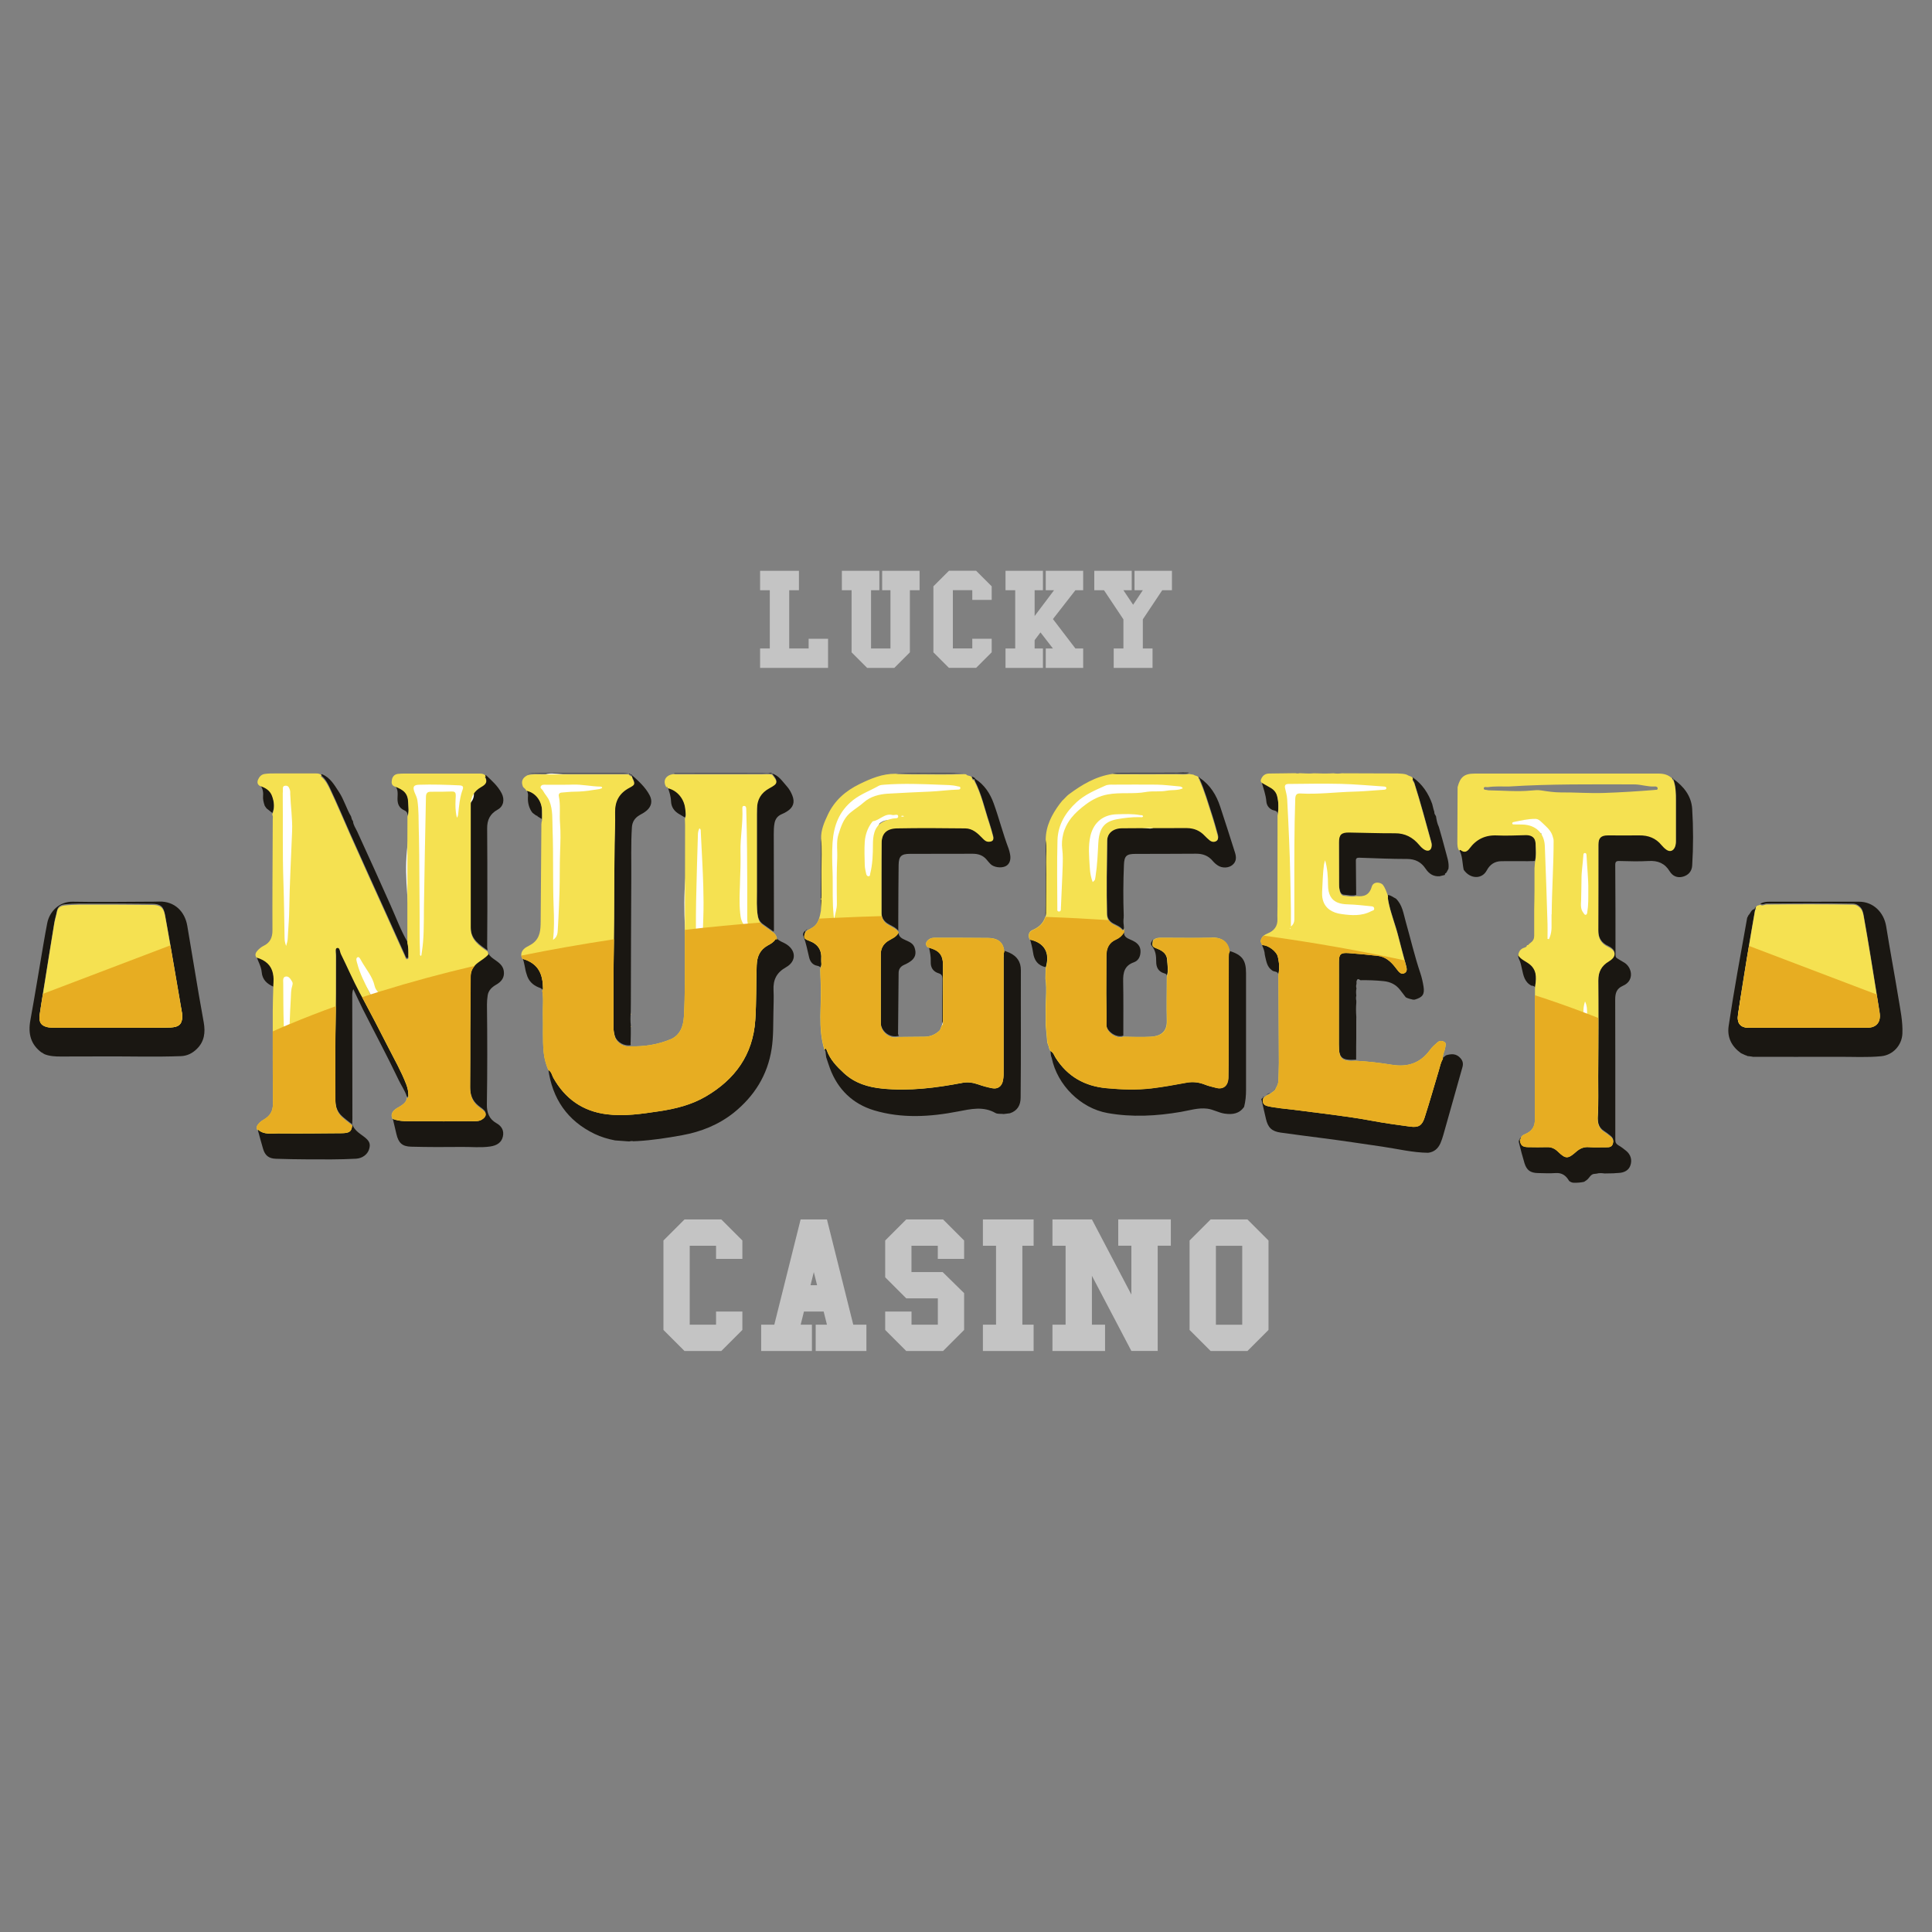 <?xml version="1.0" encoding="UTF-8"?>
<svg xmlns="http://www.w3.org/2000/svg" viewBox="0 0 400 400">
  <rect x="0" y="0" width="400" height="400" fill="#808080" stroke="none"/>
  <defs>
    <style>
      .cls-1 {
        fill: #e7ad22;
      }

      .cls-1, .cls-2, .cls-3, .cls-4, .cls-5, .cls-6 {
        stroke-width: 0px;
      }

      .cls-2 {
        fill: #1a1712;
      }

      .cls-3 {
        fill: #c4c4c4;
      }

      .cls-7 {
        isolation: isolate;
      }

      .cls-4 {
        fill: #fbb250;
      }

      .cls-5 {
        fill: #f5e151;
      }

      .cls-6 {
        fill: #fff;
      }

      .cls-8 {
        mix-blend-mode: multiply;
      }
    </style>
  </defs>
  <g class="cls-7">
    <g id="Layer_1" data-name="Layer 1">
      <g>
        <g>
          <path class="cls-2" d="M314.67,235.81c.15,1.11.51,1.45,1.69,1.47,1.32.03,2.64.03,3.97,0,.89-.02,1.58.3,2.22.92,1.61,1.56,2.08,1.55,3.77.05.74-.65,1.53-1.04,2.58-.97,1.25.09,2.52.02,3.78.03.55,0,1.02-.07,1.24-.7.21-.63,0-1.09-.46-1.46-.45-.37-.91-.73-1.4-1.04-1.19-.76-1.33-2.05-1.26-3.17.18-2.73.07-5.45.09-8.18.05-6.64.07-13.28.02-19.92-.01-1.83.65-3.09,2.21-4.02,1.6-.95,1.54-2.17-.14-2.97-1.46-.69-2.08-1.73-2.07-3.33.04-5.93,0-11.87.02-17.8,0-1.45.54-1.98,2.01-1.98,2.15,0,4.31.03,6.46,0,1.87-.03,3.42.56,4.62,2.03.29.35.63.68,1,.94.72.51,1.43.27,1.77-.55.17-.41.19-.83.19-1.27,0-2.77-.01-5.53,0-8.3,0-1.47-.01-2.93-.55-4.32,2.16,1.54,3.75,3.51,3.92,6.22.24,3.89.24,7.8,0,11.7-.07,1.21-.79,2.01-1.93,2.32-1.15.31-2.13-.12-2.74-1.13-1.01-1.65-2.43-2.23-4.34-2.12-2.02.12-4.06.05-6.09,0-.66-.02-.83.2-.83.82.04,6.21.06,12.42.05,18.63,0,.38.1.56.39.73.41.23.79.51,1.21.73,1.85.93,2.42,3.85-.03,4.91-1.39.6-1.63,1.58-1.63,2.91.03,8.39.02,16.79.02,25.18,0,1.29.01,2.58,0,3.87,0,.51.21.84.67,1.1.56.31,1.07.72,1.57,1.12.96.78,1.28,1.91.88,3.04-.33.96-1.21,1.5-2.47,1.55-.34,0-.67.05-1.01.07-.56,0-1.12.02-1.68.03h-.19c-.55-.07-1.09-.12-1.63.04l-.37.04c-.89,0-1.11.87-1.68,1.28h0c-.18.12-.36.25-.54.37-.68.16-1.37.2-2.07.2-.44,0-.73-.15-1.04-.38-.62-1.07-1.44-1.73-2.8-1.63-1.22.09-2.45.02-3.67,0-1.54-.03-2.32-.59-2.77-2.05-.41-1.34-.76-2.7-1.1-4.06-.08-.3-.18-.67.16-.92l-.02-.02Z"/>
          <path class="cls-2" d="M131.17,236.29c-.28-.07-.56-.07-.84.03l-.05-.02-.04.02c-.09,0-.19,0-.28-.02-.87-.06-1.75-.13-2.62-.19-1.47-.29-2.9-.7-4.26-1.36-5.65-2.74-8.73-7.29-9.57-13.44.67.33.73,1.07,1.04,1.62,2.44,4.33,6.08,6.9,11.01,7.53,3.66.47,7.28-.08,10.9-.62,3.41-.51,6.71-1.33,9.68-3.07,6.01-3.52,9.73-8.59,10.22-15.74.26-3.8.14-7.62.3-11.42.07-1.81.67-3.2,2.3-4.1.59-.32,1.19-.64,1.57-1.24.09-.14.22,0,.33.03.43.51,1.06.71,1.63,1.01,2.34,1.25,2.54,3.66.24,4.95-1.95,1.1-2.68,2.59-2.58,4.72.08,1.5,0,3.01-.02,4.52-.06,2.55.02,5.1-.37,7.63-.84,5.48-3.6,9.83-7.87,13.27-3.14,2.48-6.74,3.92-10.64,4.63-3.07.56-6.15,1.04-9.27,1.22-.19,0-.37,0-.56.02-.08,0-.15,0-.23.02h-.02Z"/>
          <path class="cls-2" d="M8.69,217.97c-2.35-1.69-2.91-3.98-2.4-6.74.97-5.34,1.83-10.69,2.75-16.04.23-1.36.48-2.72.74-4.07.46-2.36,2.45-4.49,5.31-4.43,5.1.1,10.2.02,15.31,0,.86,0,1.72,0,2.58-.03,3.21-.07,5.31,2.09,5.8,5.05.79,4.78,1.59,9.55,2.4,14.32.32,1.9.69,3.8,1.01,5.7.35,2.03.13,3.92-1.45,5.45-.91.89-1.98,1.43-3.26,1.48-5.32.2-10.63.03-15.95.06-2.98.02-5.96.02-8.94.02-1.14,0-2.27-.05-3.35-.47-.06-.04-.12-.07-.18-.11-.06-.03-.13-.05-.19-.08-.02-.1-.06-.17-.18-.13v.02ZM22.89,212.55h6.46c1.97,0,3.94,0,5.9-.06,1.98-.07,2.62-.86,2.42-2.83-.02-.24-.06-.49-.1-.73-.47-2.72-.93-5.44-1.4-8.16-.66-3.81-1.3-7.61-2-11.41-.32-1.73-.97-2.23-2.69-2.24-4.03-.03-8.05-.08-12.08-.05-2,0-4-.06-5.99.16-.83.09-1.45.43-1.62,1.35-.15.81-.42,1.6-.55,2.42-.67,4.05-1.31,8.11-1.96,12.17-.36,2.27-.75,4.54-1.07,6.82-.21,1.49.39,2.26,1.88,2.5.36.06.73.06,1.1.06h11.71,0Z"/>
          <path class="cls-2" d="M363.39,188.2c-.58,3.38-1.18,6.76-1.73,10.15-.63,3.84-1.25,7.69-1.82,11.54-.26,1.75.52,2.65,2.27,2.65,8.18.02,16.35.02,24.53,0,1.87,0,2.81-1.16,2.52-3.02-.62-3.94-1.26-7.87-1.9-11.8-.45-2.75-.92-5.51-1.41-8.25-.12-.66-.27-1.32-.83-1.8-.41-.36-.82-.58-1.38-.59-5.96-.09-11.92-.07-17.88-.02-.44,0-.86.37-1.3.05.9-.53,1.91-.41,2.88-.42,5.84-.02,11.68.03,17.53,0,2.91-.02,5.17,2.13,5.65,5.14.78,4.9,1.71,9.78,2.51,14.69.4,2.48.95,4.95.84,7.49-.11,2.4-1.96,4.44-4.39,4.67-2.91.28-5.84.11-8.76.12-5.93.03-11.87,0-17.8,0-.08-.02-.17-.03-.25-.05-.13-.02-.25-.04-.38-.05-.17-.02-.35-.04-.52-.06-.07-.04-.14-.08-.21-.12-.07-.02-.13-.03-.2-.05-.3-.14-.61-.28-.91-.42-1.92-1.39-2.9-3.24-2.55-5.63,1.11-7.49,2.5-14.93,3.83-22.38.09-.18.17-.35.26-.53.47-.45.57-1.27,1.4-1.33h0Z"/>
          <path class="cls-2" d="M217.49,217.37c.63.27.78.92,1.1,1.42,2.45,3.86,5.99,5.86,10.48,6.28,3.12.29,6.26.41,9.38.04,2.43-.29,4.85-.74,7.26-1.18,1.35-.24,2.62-.07,3.87.44.71.29,1.47.42,2.2.63,1.45.41,2.52-.4,2.55-2.07.03-1.87.05-3.75.05-5.62,0-6.48.02-12.96.03-19.44,0-.34,0-.68.16-.99,2.61.83,3.41,1.91,3.41,4.61v24.14c0,1.19-.1,2.37-.4,3.53-.99,1.44-2.41,1.63-3.99,1.41-1.26-.17-2.36-.87-3.62-1.03-1.88-.24-3.65.35-5.46.66-5.06.87-10.14,1.15-15.22.24-5.58-1-10.38-5.81-11.53-11.36-.03-.15-.1-.28-.15-.42-.02-.12-.04-.24-.05-.37-.03-.31-.05-.61-.08-.92h0Z"/>
          <path class="cls-2" d="M170.74,217.11c.15-.32.29-.39.43,0,.7,1.98,2.08,3.42,3.59,4.81,2.26,2.08,4.96,2.9,7.94,3.19,5.6.55,11.09-.14,16.56-1.19,1.17-.22,2.26-.04,3.34.34.93.33,1.87.58,2.83.77,1.14.23,1.97-.36,2.22-1.49.17-.79.14-1.59.14-2.39v-23.32c0-.33-.07-.68.13-.99.37.14.75.26,1.1.42,1.53.72,2.35,1.87,2.34,3.62-.02,4.3,0,8.61,0,12.91s0,8.97-.05,13.46c0,1.54-.65,2.73-2.22,3.24-.43.05-.86.11-1.3.16-.55-.1-1.13.05-1.66-.2-2.53-1.46-5.09-.85-7.75-.34-5.79,1.13-11.67,1.49-17.39-.22-4.41-1.32-7.54-4.32-9.17-8.73-.27-.74-.51-1.5-.76-2.25-.02-.15-.04-.3-.06-.46-.09-.38.03-.81-.3-1.12v-.25l.03.03Z"/>
          <path class="cls-2" d="M261.52,227.32c-.21.81.11,1.27.93,1.47,1.74.41,3.52.51,5.28.74,5.44.72,10.9,1.29,16.31,2.29,2.62.49,5.27.85,7.91,1.21,1.72.23,2.46-.19,3-1.86,1.04-3.23,1.96-6.5,2.94-9.75.25-.81.38-1.67.85-2.41.21-.17.42-.34.62-.51,1.11-.35,2.14-.41,3.02.59.5.57.6,1.15.4,1.86-1.33,4.67-2.63,9.34-3.95,14.01-.17.59-.36,1.17-.6,1.73-.49,1.11-1.31,1.83-2.55,1.98-3.21-.03-6.32-.81-9.48-1.27-4.1-.6-8.19-1.22-12.3-1.75-2.92-.38-5.84-.75-8.76-1.16-1.83-.26-2.63-1.04-3.04-2.84-.32-1.37-.63-2.74-.95-4.11.16-.03.16-.31.38-.23h0Z"/>
          <path class="cls-2" d="M81.29,231.4c1.59.63,3.26.47,4.91.49,3.78.03,7.56.04,11.35,0,.8,0,1.67.11,2.38-.44.82-.64.82-1.21.03-1.85-.31-.25-.64-.48-.95-.73-1.26-1.03-1.71-2.38-1.69-3.99.05-3.84.02-7.69.03-11.53.02-3.81.07-7.62.08-11.43,0-1.23.59-2.12,1.49-2.81.74-.57,1.57-1.01,2.19-1.74.28.62.81.96,1.34,1.34.82.58,1.67,1.16,1.85,2.29.21,1.36-.46,2.23-1.56,2.86-.88.51-1.6,1.15-1.77,2.21-.1.63-.15,1.28-.15,1.93.08,6.88.09,13.76-.02,20.64-.03,1.7.45,3.05,2.01,3.92,1.06.6,1.59,1.53,1.3,2.77-.28,1.21-1.21,1.83-2.62,2.04-1.94.28-3.87.07-5.8.09-3.53.04-7.06.04-10.58-.05-1.85-.05-2.6-.79-3.03-2.59-.27-1.13-.53-2.27-.8-3.4v-.02Z"/>
          <path class="cls-2" d="M186.01,192.73c-.59-.8-1.55-1.07-2.33-1.6-.8-.55-1.18-1.3-1.17-2.27,0-4.86,0-9.72.03-14.57.02-1.94,1.03-2.98,3.19-3.02,4.7-.09,9.41-.06,14.11,0,1.52,0,2.59,1.01,3.58,2.04.37.38.72.75,1.32.73.69-.02,1.08-.29.88-1.03-.25-.92-.49-1.83-.79-2.73-.98-2.93-1.61-5.98-3.05-8.75-.07-.13-.02-.23.13-.27,1.92,1.23,3.09,3.03,3.84,5.12,1.11,3.08,1.91,6.26,3.07,9.32.14.37.22.77.3,1.15.23,1.16-.1,2.07-.9,2.48-.93.47-2.52.24-3.18-.47-.25-.27-.5-.54-.73-.83-.75-.94-1.76-1.27-2.92-1.27-4.33,0-8.67,0-13,.02-1.8,0-2.31.5-2.34,2.31-.05,3.59-.05,7.19-.07,10.78,0,.95,0,1.9,0,2.85l.02.02Z"/>
          <path class="cls-2" d="M130.56,216.39c-1.34.22-2.79-.61-3.23-1.84-.25-.7-.34-1.43-.33-2.17.02-5.77-.03-11.55.08-17.32.13-6.82.05-13.63.16-20.45.04-2.21.14-4.42.09-6.63-.05-2.34.88-4,2.94-5.1,1.23-.66,1.22-.76.6-2.01-.05-.09,0-.23,0-.35,1.37,1.22,2.73,2.44,3.61,4.09.63,1.18.44,2.31-.58,3.2-.45.39-.96.66-1.46.94-.97.56-1.53,1.36-1.61,2.51-.23,3.53-.1,7.07-.13,10.6-.06,8.61-.06,17.22-.09,25.82h-.03.03c0,.66,0,1.32-.02,1.98,0,0-.04,0-.04,0,0,.03.02.06.03.09-.06.83-.08,1.66.02,2.49,0,0-.03,0-.04.02,0,.03.03.05.04.08v1.77c0,.49-.02.98-.03,1.47,0,.06,0,.13,0,.19v.6h0Z"/>
          <path class="cls-2" d="M280.77,219.39c-3.03.17-3.59-.35-3.59-3.33,0-5.68,0-11.36.01-17.04,0-1.69.34-2.04,2.02-1.92,2.01.14,4.02.34,6.02.57,1.53.17,2.63,1.09,3.55,2.26.25.31.48.64.74.94.35.41.77.66,1.29.36.49-.27.48-.75.35-1.22-.56-2.1-1.14-4.19-1.67-6.3-.61-2.43-1.58-4.76-2.06-7.23-.08-.4-.14-.78-.08-1.18.64.05,1.1.49,1.65.74,1.35,1.29,1.56,3.08,2.03,4.74,1.02,3.59,1.86,7.23,3.06,10.77.29.87.49,1.8.64,2.72.25,1.62-.2,2.23-1.86,2.7h-.31c-.51-.12-1.04-.23-1.51-.49-.39-.5-.77-1.01-1.16-1.51-.87-1.14-2.03-1.7-3.46-1.84-1.59-.16-3.18-.22-4.78-.19-.32-.23-.64-.42-.77.18-.02.02-.06.04-.06.05,0,.05.02.09.03.14v.4c-.11.31-.1.62-.01.93-.11.49-.09.99-.03,1.49-.09.36-.08.71,0,1.07v.41c-.09.97-.07,1.94,0,2.91,0,.26,0,.51-.01.77v3.65c0,.56-.01,1.12-.02,1.69v1.66c0,.36,0,.72-.01,1.09h0Z"/>
          <path class="cls-2" d="M280.79,185.29c-.86.24-1.71,0-2.56-.06-.4-.03-.64-.32-.77-.7-.18-.53-.23-1.08-.23-1.63,0-2.89-.02-5.78-.02-8.67,0-1.62.48-2.1,2.08-2.08,3.17.04,6.33.17,9.5.14,2.12-.02,3.72.86,5.03,2.42.34.4.7.78,1.17,1.02.75.39,1.35.05,1.41-.8.01-.21,0-.44-.06-.64-1.15-4.13-2.24-8.27-3.54-12.35-.1-.31-.51-.56-.27-.97,1.95,1.38,3.2,3.27,3.99,5.48l.27,1.08c.06.18.12.37.17.55-.04.37.18.64.35.92.11.76.25,1.51.59,2.21.45,1.61.93,3.2,1.34,4.82.31,1.26.82,2.5.65,3.84-.13.24-.25.48-.38.72-.06.07-.12.14-.18.21h0c-.12,0-.18.06-.15.19-.02.05-.04.11-.04.16-.06,0-.12.02-.17.04-.31.08-.61.15-.92.23-1.3.09-2.2-.52-2.9-1.57-.89-1.34-2.11-2-3.79-2.01-3.31,0-6.63-.15-9.94-.26-.44,0-.7.08-.7.59.03,2.36.04,4.73.06,7.09v.03Z"/>
          <path class="cls-2" d="M72.93,232.79c-.71-.57-1.46-1.11-2.13-1.72-.96-.88-1.36-2.03-1.36-3.31-.04-6.21-.04-12.41.07-18.62.07-3.84.03-7.68.05-11.52,0-.56-.23-1.48.22-1.6.62-.16.57.77.8,1.22,1.32,2.66,2.49,5.4,3.89,8.02,2.02,3.75,3.99,7.53,5.92,11.33,1.29,2.54,2.71,5.01,3.73,7.68.33.85.48,1.7.45,2.6-.01.3-.15.28-.34.15-.38-1.21-1.13-2.24-1.67-3.37-2.35-4.95-4.95-9.78-7.42-14.67-.67-1.33-1.28-2.7-1.99-4.19-.28.69-.22,1.26-.22,1.82,0,8.36.02,16.71.03,25.07,0,.37-.03.74-.04,1.1h0Z"/>
          <path class="cls-2" d="M100.95,196.77c-1.71-1.21-3.5-2.34-3.5-4.81v-25.63c0-1.61.73-2.78,2.12-3.59.76-.44,1.5-.93.85-2-.07-.11.03-.23.16-.28,1.23,1.15,2.5,2.26,3.29,3.8.64,1.25.41,2.68-.83,3.36-1.6.88-2.2,2.15-2.18,3.91.05,4.64.03,9.28.04,13.92v3.31c-.01,2.44-.03,4.88-.04,7.32.03.23.06.46.08.69h0Z"/>
          <path class="cls-2" d="M160.18,192.89c-.77-.55-1.55-1.08-2.31-1.64-.63-.47-.89-1.14-1.01-1.9-.26-1.65-.16-3.31-.16-4.97,0-5.32,0-10.64,0-15.96,0-.4.02-.8.02-1.2.02-1.92.84-3.32,2.56-4.25,1.81-.98,1.83-1.25.55-2.83,1.42.42,2.16,1.64,3.06,2.64.49.54.86,1.19,1.14,1.88.58,1.44.23,2.52-1.14,3.37-.36.23-.75.41-1.14.58-.78.36-1.22.95-1.39,1.8-.15.76-.16,1.52-.16,2.29,0,6.6.03,13.2.04,19.8,0,.12-.04.24-.06.36v.03Z"/>
          <path class="cls-2" d="M53.32,233.76s.12-.13.12-.12c1.23,1.11,2.76.76,4.17.78,4.33.04,8.65-.02,12.98-.04.25,0,.49,0,.74-.03,1.12-.1,1.49-.46,1.59-1.58.41,1.17,1.39,1.8,2.33,2.49,1.26.92,1.51,1.56,1.17,2.67-.33,1.1-1.42,1.9-2.72,1.97-3.38.18-6.75.15-10.13.13-2.15,0-4.3-.06-6.45-.12-1.47-.05-2.25-.67-2.66-2.08-.4-1.35-.76-2.71-1.13-4.06h0Z"/>
          <path class="cls-2" d="M302.12,175.94c.05-.2.18-.23.33-.11.75.56,1.31.27,1.79-.38,1.43-1.92,3.28-2.82,5.72-2.7,1.99.1,3.99-.03,5.99-.06,1.19,0,1.91.54,1.96,1.71.06,1.3.18,2.62-.13,3.92-.11-.1-.23-.09-.36-.04h-.37c-.25,0-.49,0-.74.02-1.81,0-3.62-.02-5.43,0-1.41,0-2.41.68-3.07,1.92-1,1.87-3.45,1.79-4.77-.15-.3-1.38-.21-2.84-.93-4.13h0Z"/>
          <path class="cls-2" d="M186.1,214.45c-1.94.55-3.76-1.04-3.75-2.81,0-4.76,0-9.51,0-14.27,0-1.12.45-2.07,1.43-2.73.78-.53,1.76-.81,2.24-1.73-.05,1.04.71,1.4,1.49,1.75.75.34,1.53.63,1.84,1.53.43,1.26.15,2.2-.98,2.94-.38.25-.79.47-1.21.65-.72.32-1.11.88-1.11,1.65-.05,4.2-.09,8.41-.12,12.61,0,.14.11.28.17.41h0Z"/>
          <path class="cls-2" d="M84.35,194.99c.23.9.21,1.82.21,2.73,0,.22.11.56-.22.62-.32.05-.34-.28-.44-.5-1.27-2.82-2.54-5.63-3.81-8.45-2.52-5.57-5.06-11.13-7.54-16.72-1.41-3.18-2.76-6.4-4.25-9.55-.44-.92-.9-1.81-1.69-2.49-.15-.12-.31-.27.04-.34,1.74.69,2.58,2.25,3.54,3.7,1.04,1.59,1.54,3.44,2.5,5.06.09.34.14.68.39.95.06.81.56,1.47.88,2.17,2.34,5.07,4.62,10.16,6.9,15.25,1.14,2.53,2.09,5.16,3.49,7.57h0Z"/>
          <path class="cls-2" d="M112.25,204.88c-.16-.3-.49-.35-.75-.46-1.26-.51-2.1-1.38-2.46-2.7-.4-1.12-.4-2.36-.9-3.46,3.41,1,4.23,3.25,4.28,6.33,0,.09-.12.19-.18.29h.01Z"/>
          <path class="cls-2" d="M192.29,195.97c2.18.57,2.95,1.52,2.95,3.68,0,3.8,0,7.6-.03,11.41,0,.32.1.68-.13.97,0-3.13,0-6.26.04-9.38,0-.6-.16-.95-.78-1.14-1.14-.34-1.69-1.19-1.64-2.36.05-1.09-.16-2.14-.41-3.18h0Z"/>
          <path class="cls-2" d="M166.85,192.63c-.53,1.21-.49,1.46.72,1.9,1.84.68,2.63,1.96,2.48,3.87-.05.62.2,1.27-.2,1.86-.27-.29-.67-.28-1.01-.4-.77-.29-1.14-.92-1.32-1.65-.37-1.45-.6-2.94-1.17-4.34-.19-.47-.04-.97.5-1.23h0Z"/>
          <path class="cls-2" d="M213.24,194.31c3.09.68,4.24,2.77,3.29,5.94-1.67-.35-2.43-1.44-2.65-3.08-.13-.96-.42-1.91-.64-2.86Z"/>
          <path class="cls-2" d="M317.81,204.38c-.19-.23-.45-.31-.74-.31-1.41-.72-1.67-2.09-1.96-3.44-.15-.72-.3-1.43-.62-2.08-.16-.33-.18-.62-.16-.95.67.99,1.88,1.31,2.67,2.1,1.33,1.32,1.05,3.03.81,4.68h0Z"/>
          <path class="cls-2" d="M138.22,162.95c2.01.44,3.51,2.26,3.68,4.52.04.59.21,1.2-.1,1.78-.37-.22-.73-.44-1.1-.65-1.07-.59-1.73-1.48-1.77-2.71-.04-1.04-.35-1.99-.7-2.94h0Z"/>
          <path class="cls-2" d="M108.92,163.49c1.79.33,3.15,1.96,3.27,3.98.04.7,0,1.4.01,2.11-.3-.18-.6-.36-.9-.55-.02-.1-.07-.16-.18-.14-.06-.03-.12-.06-.17-.08-.24-.18-.47-.35-.71-.53-.04-.06-.07-.11-.11-.17-.04-.05-.08-.1-.12-.15-.59-.97-.79-2.03-.69-3.14.05-.52-.08-.93-.39-1.32h0Z"/>
          <path class="cls-2" d="M53.08,197.98c2.38.71,3.51,2.1,3.57,4.46.02.61-.03,1.23-.05,1.84-1.33-.59-2.29-1.45-2.42-3.02-.1-1.17-.74-2.18-1.09-3.28h0Z"/>
          <path class="cls-2" d="M81.67,162.57c1.98.7,2.8,1.5,2.85,3.39.02.96.23,1.94-.15,2.89.05-.52-.19-.88-.66-1.08-1.08-.47-1.43-1.33-1.41-2.44.02-.96.21-1.98-.64-2.75h.01Z"/>
          <path class="cls-2" d="M53.82,162.47c1.11.35,2.07.92,2.49,2.05.46,1.24.62,2.52.08,3.8-.4-.32-.8-.64-1.2-.95-.09-.13-.18-.25-.27-.38-.03-.05-.07-.09-.1-.14-.25-.69-.42-1.4-.35-2.15.07-.83-.13-1.57-.64-2.23h-.01Z"/>
          <path class="cls-2" d="M130.06,160.09c-5.94,0-11.88,0-17.82,0-1.03,0-2.08-.12-3.09.19.64-.24,1.3-.27,1.98-.27h17.93c.33,0,.67.04,1,.07Z"/>
          <path class="cls-2" d="M159.85,160.17c-.73-.18-1.47-.07-2.2-.07h-17.78c-.15,0-.3-.04-.45-.07,6.56,0,13.12-.02,19.68,0,.25,0,.55-.16.75.15h0Z"/>
          <path class="cls-2" d="M216.54,173.67c.26,1.55.06,3.12.09,4.68.05,3.49,0,6.98-.02,10.48,0,.27.12.59-.16.81.03-2.32.07-4.65.08-6.97.02-3,0-6,.02-9h0Z"/>
          <path class="cls-2" d="M170.02,173.4c.2,2.17.07,4.35.07,6.53,0,2.79.1,5.59-.1,8.38,0-.74,0-1.48-.02-2.22,0-.13,0-.25.02-.37,0-4.11.03-8.21.04-12.32h0Z"/>
          <path class="cls-2" d="M201.92,161.27c-.45.12-.56.03-.71-.54.22.2.6.2.71.54Z"/>
          <path class="cls-2" d="M167.25,192.32l-.42.33c.03-.25.3-.19.42-.33Z"/>
          <path class="cls-2" d="M167.65,192.14c-.05.02-.11.04-.16.06.06,0,.11-.03.16-.06Z"/>
          <path class="cls-2" d="M167.96,191.95c-.05.02-.1.04-.15.07.05-.03.1-.05.15-.07Z"/>
          <path class="cls-2" d="M130.51,160.36c-.09-.07-.28.02-.29-.18.12.03.27,0,.29.18Z"/>
          <path class="cls-2" d="M130.88,160.54c-.18.04-.32-.02-.39-.2.16,0,.3.05.39.2Z"/>
          <path class="cls-2" d="M346.43,161.28c-.21,0-.21-.15-.2-.3.07.1.13.2.2.3Z"/>
          <path class="cls-2" d="M168.22,191.8s0-.02,0-.02v.02Z"/>
          <path class="cls-2" d="M192.06,195.92c.12-.11.22-.13.26.07-.11.08-.2.06-.26-.07Z"/>
          <path class="cls-2" d="M137.95,162.76c.17-.04.32-.04.28.21-.22.11-.21-.11-.28-.21Z"/>
          <path class="cls-2" d="M261.86,197.63c-.03-.66-.27-1.26-.53-1.85-.01-.1-.02-.21-.03-.31,1.16-.06,2.97,1.22,3.26,2.43.29,1.22.37,2.48.12,3.73l-.03.05c-.18-.67-.93-.42-1.3-.79-1.02-.7-1.16-1.83-1.42-2.9l-.07-.35h0Z"/>
          <path class="cls-2" d="M264.49,168.67c.16-.89-.77-.83-1.12-1.01-.79-.39-1.13-1.06-1.18-1.7-.12-1.44-.63-2.76-1-4.12.58.33,1.15.67,1.73.99.74.4,1.27.97,1.48,1.79.34,1.34.36,2.7.09,4.07v-.02Z"/>
          <path class="cls-2" d="M262.14,226.66c.29-.1.6-.19.82-.43-.25.13-.5.26-.74.38-.05.03-.1.06-.14.09.02-.02.04-.03.07-.05h-.01Z"/>
          <path class="cls-2" d="M263.83,225.61c.07-.09.14-.19.21-.28-.06.09-.12.17-.17.26,0,0-.02.02-.03.02h0Z"/>
          <path class="cls-2" d="M261.51,227.35c.01-.1.02-.2.03-.31.06.02.11,0,.16-.04-.06.11-.13.23-.19.34h0Z"/>
          <path class="cls-2" d="M185.91,160.02c4.57,0,9.14,0,13.72.02-3.56.16-7.12.04-10.69.06-1.01,0-2.02-.05-3.03-.07h0Z"/>
          <path class="cls-2" d="M248.43,161.08c2.15,1.46,3.42,3.55,4.21,5.96,1.04,3.14,2.04,6.29,3.04,9.44.31.96.35,1.89-.53,2.61-.78.64-2.1.7-3.02.09-.38-.25-.74-.56-1.03-.91-.91-1.1-2.06-1.53-3.48-1.52-4.18.04-8.36.02-12.54.04-1.84,0-2.3.4-2.38,2.23-.15,3.56-.17,7.12-.04,10.69-.06.05-.06.1,0,.16-.08.56-.09,1.13,0,1.69,0,.19.03.38.04.57-.07.16-.06.55-.35.22-.51-.58-1.2-.82-1.85-1.17-.81-.44-1.26-1.12-1.28-2.07-.12-5.07-.03-10.13.04-15.2.02-1.59,1.22-2.62,3.06-2.64,3.87-.05,7.74-.03,11.61-.04h1.93c1.42.03,2.62.53,3.6,1.58.31.33.66.64,1.01.94.41.35.93.43,1.38.18.49-.27.4-.79.28-1.24-.38-1.35-.74-2.71-1.18-4.05-.81-2.5-1.53-5.03-2.61-7.44,0-.02.07-.08.1-.12h0Z"/>
          <path class="cls-2" d="M232.74,192.77c-.2,1.07.52,1.44,1.33,1.78,1.17.5,2.17,1.13,2.05,2.69-.07.99-.55,1.71-1.38,2-1.94.69-2.24,2.13-2.2,3.93.07,3.74.03,7.49.03,11.24-1.31.54-3.57-.83-3.52-2.44.06-2.14-.03-4.29-.03-6.44,0-2.61.03-5.21.03-7.82,0-1.53.48-2.75,1.99-3.41.72-.31,1.3-.84,1.69-1.53h0Z"/>
          <path class="cls-2" d="M241.58,201.96c-.06-.29-.3-.38-.53-.44-1.23-.35-1.68-1.26-1.67-2.42,0-1.19-.1-2.3-.91-3.26-.38-.46-.04-.92.24-1.33-.24,1.28-.22,1.24,1.05,1.75,1.02.42,1.84,1.07,1.89,2.33.05,1.13.33,2.26-.07,3.38h0Z"/>
          <path class="cls-2" d="M245.1,159.96c.3,0,.61,0,.91,0,.06.02.12.03.18.05-.81.2-1.64.08-2.46.08-4.13.02-8.26,0-12.39,0-.33,0-.66-.06-.99-.09,4.46,0,8.91,0,13.37-.02.46,0,.92-.03,1.38-.04h0Z"/>
          <path class="cls-2" d="M248.24,160.83l.2.26c-.25.05-.34,0-.2-.26Z"/>
          <path class="cls-2" d="M314.65,235.83c0-.14.07-.24.2-.29-.03.12,0,.29-.2.29Z"/>
          <path class="cls-2" d="M363.37,188.22c-.22-.17.05-.28.06-.43.22.18.18.31-.06.43Z"/>
        </g>
        <g>
          <g>
            <path class="cls-6" d="M78.64,200.88c-.6-.85-1.07-1.62-1.24-2.66-.2-1.25-.31-2.5-.59-3.74-.5-2.29-1.3-4.49-2.22-6.65-1.77-4.14-4.12-7.98-6.4-11.84-2.53-4.29-5.02-8.65-6.45-13.46-.68-2.29-4.13-1.86-4.17.56-.24,16.76-.13,33.52.33,50.27.11,3.96.78,8.57-.83,12.33-.45,1.05-.31,2.27.76,2.9.89.52,2.45.3,2.9-.76h.02c1.6-3.75,1.61-7.68,1.49-11.7-.13-4.29-.23-8.59-.32-12.89-.16-8.53-.24-17.06-.22-25.6,0-1.49.03-2.98.04-4.47,2.62,4.87,5.71,9.51,8.13,14.48.91,1.87,1.69,3.78,2.29,5.77.29.99.54,1.99.73,3.01.23,1.21.25,2.47.57,3.66.33,1.19.99,2.19,1.69,3.18.75,1.07,1.39,2.19,1.94,3.38,1,2.17,1.68,4.48,2.59,6.69,1.13,2.74,2.68,5.21,4.01,7.84,1.14,2.25,2.02,4.84,1.38,7.37-.67,2.65,3.42,3.78,4.09,1.13,1.43-5.63-1.78-10.45-4.29-15.19-2.35-4.44-3.3-9.45-6.23-13.61Z"/>
            <path class="cls-6" d="M96.06,162.42c-2.9-.27-5.79-.55-8.69-.82-.84-.08-1.91.71-2.05,1.56-.25,1.53-.03,2.95-.02,4.48,0,1.41-.22,2.78-.47,4.17-.51,2.92-.81,5.83-.75,8.81.1,5.85,1.14,11.63,1.16,17.48.01,2.73,4.26,2.74,4.24,0v-.02c-.02-5.73-1.01-11.4-1.15-17.13-.07-2.77.15-5.47.63-8.2.25-1.46.51-2.93.57-4.42.03-.75-.07-1.53-.14-2.3,1.1.1,2.2.21,3.31.31-.15.42-.27.86-.35,1.32-.21,1.13.31,2.29,1.48,2.61,1.03.28,2.4-.35,2.61-1.48.18-.98.49-1.95,1.12-2.75,1.17-1.49.42-3.44-1.5-3.62Z"/>
            <path class="cls-6" d="M117.17,195.89c.4-5.72.41-11.46.3-17.19-.06-2.79-.12-5.59-.23-8.38-.06-1.48-.17-2.97-.45-4.43-.09-.45-.2-.89-.32-1.34.7.07,1.39.14,2.08.24,1.62.22,3.22.52,4.82.86,1.12.24,2.3-.33,2.61-1.48.29-1.06-.36-2.37-1.48-2.61h0c-3.03-.66-6.11-1.12-9.21-1.36-.67-.05-1.37-.14-2.03.04-1.02.29-1.8,1.32-1.8,2.38,0,.7.32,1.3.56,1.94.25.7.46,1.42.62,2.15.61,2.87.44,5.96.51,8.88.08,3.17.15,6.34.14,9.52,0,3.6-.11,7.19-.36,10.78-.08,1.14,1.03,2.12,2.12,2.12,1.22,0,2.04-.97,2.12-2.12Z"/>
            <path class="cls-6" d="M145.06,220.81c-2.31.44-4.64.88-6.84,1.74-2.2.86-4.17,2.06-6.52,2.34-1.28.15-2.57.13-3.87.03-3.99-.7-7.96-3.16-9.42-7.01-.41-1.07-1.43-1.81-2.61-1.48-1.02.28-1.89,1.53-1.48,2.61h-.01c.6,1.56,1.45,2.97,2.49,4.22-.27.56-.3,1.23.1,1.9.7,1.16,1.7,1.94,2.84,2.49,2.92,1.98,6.42,3.05,9.99,2.97.97-.02,1.58-.57,1.87-1.27,5.31-.15,10.56-1.98,15.1-4.66,2.15-1.27.67-4.32-1.64-3.88Z"/>
            <path class="cls-6" d="M138.76,221.17h0c2.64-1.23,5.34-2.73,6.63-5.49,1.45-3.1,1.4-6.81,1.36-10.16-.08-7.03-1.08-14.03-.78-21.06.17-3.87.79-7.69,1.42-11.5.19-1.13-.3-2.28-1.48-2.61-1.01-.28-2.42.34-2.61,1.48-.55,3.36-1.11,6.73-1.4,10.12-.29,3.31-.26,6.63-.1,9.95.16,3.39.45,6.78.6,10.17.15,3.2.37,6.61-.23,9.78-.27,1.4-.72,2.6-1.82,3.55-1.1.95-2.45,1.51-3.73,2.11-1.04.48-1.3,1.98-.76,2.9.62,1.07,1.86,1.25,2.9.76Z"/>
            <path class="cls-6" d="M151.35,165.49c-.24,8.49-.31,16.99-.22,25.48.03,2.73,4.28,2.74,4.24,0-.1-8.49-.02-16.99.22-25.48.08-2.73-4.17-2.73-4.24,0Z"/>
            <path class="cls-6" d="M174.8,193.04c-.19-6.07-.41-12.27,1.04-18.21.29-1.2.66-2.38,1.1-3.53-.12.61-.17,1.23-.12,1.84.01.14.04.28.07.42-.37,2.66-.27,5.39-.11,8.1.07,1.14.93,2.12,2.12,2.12,1.1,0,2.19-.97,2.12-2.12h.02c-.21-3.51-.45-7.11.74-10.48.09-.25.2-.48.31-.72.36-.3.8-.53,1.33-.62,1.31-.23,2.67,0,3.99-.21,1.29-.2,2.44-.72,3.39-1.62,1.08-1.02.67-2.48-.35-3.2,2.61-.13,5.23-.06,7.84.22,1.14.12,2.12-1.06,2.12-2.12,0-1.25-.98-2-2.12-2.12h0c-3.57-.39-7.16-.4-10.73-.01-3.26.36-6.86.78-9.75,2.46-3.09,1.8-4.47,5.16-5.5,8.43-1,3.18-1.48,6.52-1.71,9.84-.27,3.84-.16,7.69-.04,11.53.08,2.73,4.33,2.74,4.24,0Z"/>
            <path class="cls-6" d="M198.52,220c-1.62-.05-3.24-.11-4.86-.17.36-.13.71-.27,1.06-.46,3.62-2,4.74-6.2,5-10.03.08-1.14-1.03-2.12-2.12-2.12-1.21,0-2.04.97-2.12,2.12-.16,2.36-.73,5.44-3.13,6.49-1.17.51-2.9.29-4.21.22-1.71-.09-3.42-.27-5.11-.55-1.13-.19-2.29.3-2.61,1.48-.14.51-.05,1.1.21,1.6-.27-.09-.54-.18-.81-.29-.19-.11-.37-.21-.56-.32-.22-.12-.44-.19-.65-.24-1.54-.81-2.88-1.94-3.76-3.53-1.32-2.39-4.98-.25-3.67,2.14h0c1.47,2.66,3.88,4.5,6.61,5.68,1.22.7,2.44,1.41,3.69,2.06,1.48.77,3.08.92,4.78.79.74-.06,1.41-.43,1.79-1.01.73.03,1.47.06,2.2.09,2.76.09,5.51.19,8.27.28,2.73.09,2.73-4.15,0-4.24Z"/>
            <path class="cls-6" d="M206.55,197.42c.05-2.73-4.2-2.73-4.24,0-.06,3.44.1,6.87.49,10.29.13,1.14.88,2.12,2.12,2.12,1.05,0,2.25-.98,2.12-2.12-.39-3.42-.55-6.85-.49-10.29Z"/>
            <path class="cls-6" d="M220.76,190.03h.02c.83-2.72.46-5.83.38-8.64-.08-2.81-.08-5.45.95-7.99.5-1.23,1.2-2.4,1.86-3.55.58-1,1.16-2.03,2.03-2.81.8-.72,1.81-.93,2.86-.98,1.46-.07,2.94-.02,4.4-.01,3.55.01,7.09.03,10.64.04,2.73,0,2.74-4.23,0-4.24-3.36-.01-6.72-.02-10.09-.04-3.05-.01-6.63-.48-9.38,1.14-2.49,1.47-3.94,4.28-5.25,6.75-1.52,2.88-2.23,5.87-2.31,9.12-.04,1.71.06,3.42.11,5.14.04,1.62.17,3.37-.31,4.94-.8,2.62,3.3,3.74,4.09,1.13Z"/>
            <path class="cls-6" d="M231.3,166.94c-2.19.1-4.57.43-6.13,2-1.53,1.54-1.49,3.74-1.52,5.76-.03,2.29-.06,4.57-.09,6.86-.04,2.73,4.21,2.73,4.24,0,.03-1.93.05-3.85.08-5.78.01-.82.01-1.63.03-2.45,0-.45-.03-1.04.26-1.39.37-.44,1.32-.55,1.83-.64.71-.12,1.43-.13,2.15-.14,1.92-.02,3.84.12,5.74.37,1.14.15,2.12-1.08,2.12-2.12,0-1.27-.98-1.97-2.12-2.12-2.18-.29-4.4-.45-6.59-.35Z"/>
            <path class="cls-6" d="M246.97,219.03c-1.7.23-3.4.37-5.11.46,1.32-.47,2.4-1.3,3.23-2.44,1.7-2.37,1.64-5.36,1.36-8.13-.12-1.14-.89-2.12-2.12-2.12-1.06,0-2.24.97-2.12,2.12h-.01c.19,1.83.56,4.18-.62,5.77-1.02,1.37-3.22,1.08-4.78,1.1-3.53.05-8.05-.16-10.03-3.61-1.36-2.37-5.03-.23-3.67,2.14.14.25.3.48.46.71-.82-.63-1.67-1.22-2.56-1.76-2.09-1.25-3.99,1.5-2.76,3.12-.21.65-.13,1.42.44,2.11,1.42,1.74,3.28,3.14,5.34,4.03,2.32,1,4.77,1.31,7.28,1.35,5.21.1,10.49.08,15.67-.61,1.14-.15,2.12-.87,2.12-2.12,0-1.03-.98-2.27-2.12-2.12ZM227.67,219.29c-.08-.36-.25-.71-.54-1.04-.05-.05-.1-.1-.16-.16,1.4.78,2.96,1.26,4.59,1.55-1.31-.01-2.62-.08-3.89-.36Z"/>
            <path class="cls-6" d="M248.69,197.42c.11,3.21.14,6.42.09,9.62-.05,2.73,4.2,2.73,4.24,0,.06-3.21.03-6.42-.09-9.62-.1-2.72-4.34-2.74-4.24,0Z"/>
            <path class="cls-6" d="M268.99,191.52v-25.78h17.68c2.73,0,2.74-4.24,0-4.24h-19.69c-.43,0-.79.11-1.08.29-.65.3-1.15.9-1.15,1.84v27.89c0,2.73,4.24,2.74,4.24,0Z"/>
            <path class="cls-6" d="M271.75,178.17v9.84c0,1.49,1.25,2.16,2.4,2.03.26.13.57.2.93.2h8.75c2.73,0,2.74-4.24,0-4.24h-7.84v-7.83c0-2.73-4.24-2.74-4.24,0Z"/>
            <path class="cls-6" d="M291.92,220.79h-14.87c-2.2,0-2.63,2.75-1.28,3.82h-5.68v-6.85c0-2.73-4.24-2.74-4.24,0v7.11c-1.65.91-1.32,3.98,1.02,3.98h14.44c2.2,0,2.63-2.75,1.28-3.82h9.33c2.73,0,2.74-4.24,0-4.24Z"/>
            <path class="cls-6" d="M318.34,216.78v16.41c0,2.73,4.24,2.74,4.24,0v-16.41c0-2.73-4.24-2.74-4.24,0Z"/>
            <path class="cls-6" d="M325.89,208.36v26.36c0,2.73,4.24,2.74,4.24,0v-26.36c0-2.73-4.24-2.74-4.24,0Z"/>
            <path class="cls-6" d="M329.47,189.54v-13.23c0-2.73-4.24-2.74-4.24,0v13.23c0,2.73,4.24,2.74,4.24,0Z"/>
            <path class="cls-6" d="M322,168.28h-9.73c-2.73,0-2.74,4.24,0,4.24h6.84v22.71c0,2.73,4.24,2.74,4.24,0v-23.2c1.26-1.11.82-3.75-1.35-3.75Z"/>
          </g>
          <path class="cls-5" d="M97.44,202.15c0-.9.32-1.61.84-2.21.19-.22.41-.42.65-.6.74-.57,1.57-1.01,2.19-1.74-.05-.2-.11-.39-.16-.59-1.71-1.21-3.5-2.34-3.5-4.81v-25.63c0-1.61.73-2.79,2.12-3.59.76-.44,1.5-.93.85-2-.07-.11.03-.23.16-.28-.41-.62-1.07-.53-1.67-.54-5.03,0-10.06,0-15.1,0-.49,0-.99,0-1.47.07-.68.1-1.09.54-1.21,1.21-.1.55-.12,1.1.52,1.38,1.98.7,2.8,1.5,2.85,3.39.02.96.23,1.94-.15,2.88,0,2.09-.02,4.17-.02,6.26v19.89c.23.9.21,1.82.2,2.73,0,.22.12.56-.22.62-.32.06-.34-.28-.44-.5-.59-1.3-1.18-2.61-1.77-3.91-.68-1.51-1.36-3.02-2.04-4.53-2.52-5.57-5.06-11.13-7.54-16.72-1.41-3.19-2.76-6.4-4.25-9.55-.44-.92-.9-1.81-1.69-2.49-.15-.12-.31-.27.04-.34-.35-.37-.78-.42-1.26-.42-2.79,0-5.59,0-8.38,0-.74,0-1.47,0-2.2.11s-1.13.62-1.38,1.22c-.19.48-.13.97.41,1.27,1.11.35,2.07.92,2.49,2.05.46,1.24.62,2.52.08,3.8,0,.04,0,.08-.02.13.2.28.1.6.1.9-.02,4.57-.04,9.15-.06,13.72,0,3.1-.03,6.2,0,9.3,0,1.45-.47,2.55-1.84,3.2-.43.2-.83.54-1.17.88-.4.42-.73.92-.32,1.53,1.96.58,3.07,1.64,3.43,3.31.08.35.12.73.13,1.14,0,.61-.04,1.23-.06,1.84-.04,1.58-.11,3.16-.11,4.73v4.3c0,5.02,0,10.04.03,15.05,0,1.42-.58,2.39-1.75,3.1-.37.22-.75.45-1.04.76-.39.42-.81.89-.39,1.54.04-.04.11-.12.11-.12,1.23,1.11,2.76.76,4.17.78,4.33.04,8.65,0,12.98-.04.25,0,.49,0,.74-.03,1.12-.1,1.49-.46,1.59-1.57-.71-.57-1.45-1.1-2.11-1.71-.96-.88-1.35-2.03-1.36-3.31-.04-6.21-.04-12.41.07-18.62,0-.35.01-.71.01-1.06.05-3.49.01-6.97.03-10.46,0-.11,0-.23-.02-.35-.04-.53-.13-1.15.24-1.24.52-.13.57.5.71.98.03.09.06.18.09.25,1.32,2.66,2.49,5.4,3.89,8.02.17.32.34.63.51.94,1.84,3.44,3.64,6.9,5.41,10.38,1.29,2.54,2.71,5.01,3.73,7.68.32.85.48,1.7.44,2.6-.01.3-.15.28-.34.15.02.5-.24.86-.59,1.19-.41.38-.88.65-1.37.92-1.09.62-1.43,1.45-.98,2.26,1.59.63,3.26.47,4.91.49,3.78.03,7.57.04,11.35,0,.8,0,1.67.11,2.38-.44.82-.64.82-1.21.03-1.85-.31-.25-.64-.48-.95-.73-1.26-1.04-1.71-2.38-1.69-3.99.05-3.84.02-7.69.03-11.53.02-3.81.08-7.62.08-11.43h.04ZM58.56,164.1c0-.25,0-.49,0-.74,0-.28.02-.58.36-.66.36-.09.71,0,.88.33.16.29.28.63.29.95,0,.14,0,.29,0,.43h0c.09,2.55.48,5.09.39,7.65-.21,5.49-.52,10.97-.6,16.46-.02,1.57-.16,3.14-.25,4.72h0v.06c-.02.34-.04.67-.06,1.01-.02.47-.15.9-.33,1.54-.24-.65-.31-1.12-.32-1.61-.07-3.84-.11-7.68-.24-11.52-.21-6.21-.08-12.42-.14-18.62h0ZM60.52,204.09c-.32.92-.26,1.87-.32,2.82-.09,1.5-.16,2.99-.21,4.49,0,.21,0,.42-.02.63-.09,2.86-.13,5.72-.18,8.58-.02,1.35-.1,2.71-.16,4.06h0v.07c0,.36-.04.72-.36,1.2v-.06c-.09-1.57-.06-2.95-.16-4.34-.14-2.08-.08-4.18-.22-6.26-.06-.91-.1-1.83-.13-2.74-.11-2.98-.1-5.97-.12-8.96,0-.54-.15-1.3.53-1.4.23-.04.44.03.61.15.3.21.53.6.72.94.14.25.1.54,0,.81h.02ZM87.42,226.81h0v.03c-.02.44-.07.89-.12,1.34-.04.39-.23.74-.64,1.11.04-.5.01-.86.1-1.19.58-2.21-.29-4.12-1.3-5.96-1.67-3.03-3.09-6.2-4.86-9.18-1.38-2.31-2.7-4.67-3.9-7.07-.08-.15-.15-.31-.23-.46-.94-1.91-1.95-3.81-2.49-5.9-.12-.46-.4-1.1.04-1.34.37-.19.65.5.83.82.96,1.69,2.29,3.19,2.72,5.14.11.5.39.88.68,1.24.12.15.25.3.37.46.66.87,1.02,1.88,1.44,2.85.2.46.42.92.64,1.37h0c.92,1.88,1.96,3.69,2.81,5.61.52,1.17,1.02,2.35,1.54,3.52.51,1.18,1.04,2.35,1.6,3.5h0c.03.06.06.13.09.19.64,1.3.75,2.61.68,3.93h0ZM95.18,165.86c-.14.9-.22,1.82-.32,2.72-.03.24-.07.48-.26.72-.1-.37-.17-.74-.21-1.11h0c-.15-1.15-.09-2.28-.03-3.4,0-.17,0-.31-.02-.43-.07-.35-.3-.51-.84-.49-1.26.05-2.53.05-3.8.05h-.54c-.71,0-.95.35-.97,1.03-.16,7.67-.31,15.33-.42,23-.02,1.62,0,3.25-.06,4.88-.04,1.4-.14,2.81-.36,4.2h0v.02h0c-.02.16-.04.3-.07.44-.02.14.02.31-.17.42-.24-.16-.15-.43-.15-.65-.06-1.41-.08-2.83-.08-4.24v-3.07h0c0-.63,0-1.26-.01-1.88-.06-4.97-.03-9.94-.13-14.9h0c0-.5-.02-1-.04-1.5-.05-1.98.01-3.99-.28-5.97-.09-.63-.4-1.15-.61-1.71-.41-1.11-.16-1.49.99-1.52,2.77-.09,5.53,0,8.29.13.69.03.95.22.67.95-.11.3-.21.61-.29.92-.12.46-.21.92-.28,1.38h-.01ZM72.91,233h0s0,0,.01.02v-.02h-.01Z"/>
          <path class="cls-5" d="M160.18,193.13c-.77-.55-1.55-1.08-2.31-1.64-.19-.14-.35-.3-.47-.48-.3-.41-.45-.89-.53-1.42-.26-1.65-.16-3.31-.16-4.97v-15.96c0-.4.02-.8.02-1.2.02-1.92.85-3.32,2.56-4.25,1.8-.97,1.83-1.25.56-2.81-.73-.17-1.46-.07-2.19-.07h-17.78c-.15,0-.3-.04-.45-.06-1.63.2-2.29,1.42-1.47,2.72.18-.04.32-.04.28.2,2,.45,3.5,2.26,3.66,4.52.04.59.21,1.21-.1,1.78,0,.43.04.86.04,1.29,0,4.4,0,8.79-.02,13.19,0,2.85,0,5.7-.02,8.55,0,1.42,0,2.83,0,4.25,0,4.55.05,9.09-.2,13.64-.11,2.05-.8,3.93-2.74,4.75-2.61,1.1-5.42,1.54-8.28,1.47-1.34.22-2.79-.61-3.23-1.84-.25-.7-.34-1.43-.33-2.17.02-5.77-.03-11.55.08-17.32,0-.28.01-.55.01-.83.05-2.91.06-5.82.07-8.72.01-3.63.01-7.26.08-10.9.04-2.21.14-4.42.09-6.63-.05-2.34.88-4,2.95-5.1,1.23-.66,1.22-.76.6-2.01-.04-.09,0-.22,0-.33-.18.04-.3-.03-.37-.19-.1-.05-.27.02-.28-.17-.04-.05-.09-.08-.15-.09-5.94,0-11.88,0-17.82,0-1.03,0-2.08-.12-3.1.19-1.03.54-1.32,1.27-.94,2.27.15.4.64.5.71.93,1.79.32,3.15,1.96,3.27,3.98.04.7,0,1.4.01,2.11-.19.6-.15,1.21-.15,1.82-.04,5.47-.07,10.95-.12,16.42,0,.92-.01,1.83-.02,2.75-.02,1.67-.08,3.34-1.61,4.5-.45.34-.95.55-1.42.84-.7.43-1.05,1.07-.98,1.7.02.23.1.45.24.66,3.41,1,4.23,3.25,4.28,6.33,0,.09-.12.19-.18.28.3,1.62.09,3.25.13,4.87.08,2.64-.1,5.28.17,7.92.13,1.26.46,2.47.96,3.64.67.33.73,1.06,1.04,1.62,2.44,4.33,6.08,6.9,11.01,7.53,3.67.47,7.28-.08,10.9-.62,3.41-.51,6.71-1.33,9.67-3.07,6.01-3.52,9.73-8.59,10.22-15.74.26-3.81.14-7.62.3-11.42.07-1.81.67-3.2,2.3-4.1.59-.32,1.19-.64,1.57-1.25.09-.14.22,0,.32.03,0-.57-.25-1.03-.68-1.4h0ZM141.61,216.35c1.61-1.7,2.37-3.79,2.47-6.05.24-4.87-.05-9.75,0-14.63v-.56h0v-2.84c0-1.85,0-3.69.04-5.54.02-1,.04-2,.07-3,.04-1.57.08-3.14.12-4.71h0l.18-6.09c0-.47.06-.96.32-1.44.33.22.27.45.28.65.02.44.04.87.06,1.31.16,3.38.37,6.75.46,10.13.06,2.16.08,4.32,0,6.48-.02.68-.05,1.37-.07,2.05-.15,4.9-.2,9.8-.3,14.7-.02,1.3-.08,2.62-.68,3.86-.08.18-.15.37-.19.57h0c-.07.29-.1.59-.13.89h0c-.02.17-.03.34-.05.51-.18,1.68-1.01,2.99-2.2,4.12-.11.11-.24.26-.38.31h0c-.1.04-.2.03-.31-.08-.28-.29.13-.46.29-.63h.02ZM140.13,217.3c.17-.08.37-.11.48.09.08.15.03.31-.12.39-.79.43-1.58.88-2.51.73-.02-.08-.04-.16-.06-.23.74-.33,1.48-.66,2.22-.98h-.01ZM115.17,193.9c-.14.24-.35.47-.67.68.27-2.33.21-4.5.13-6.65,0-.11,0-.22-.01-.32-.2-5.33-.02-10.66-.22-15.98-.07-1.93.1-3.93-.66-5.81-.32-.8-.96-1.4-1.35-2.16-.15-.28-.62-.47-.43-.84.21-.42.68-.35,1.07-.35h.59c1.09,0,2.18.02,3.27,0h0c.56,0,1.11,0,1.67-.03,1.94-.06,3.84.39,5.77.42.15,0,.31.02.35.3-.41.21-.86.26-1.32.32-.19.02-.38.04-.57.08-1.27.22-2.55.34-3.84.35-.88,0-1.77.12-2.65.18-.47.03-.69.32-.6.74.39,1.88.09,3.78.25,5.67.16,1.96.08,3.92.01,5.89-.1,2.73-.04,5.47-.12,8.2-.03.95-.06,1.89-.1,2.84-.07,1.72-.16,3.44-.26,5.16-.03.44-.07.9-.32,1.33v-.03ZM147.01,223.27s-.06.04-.09.06h0c-.44.92-1.37,1.28-2.14,1.79-2.3,1.51-4.89,2.24-7.57,2.72-1.78.32-3.55.64-5.31,1.05-2.15.5-4.4.45-6.59.05-4.38-.79-7.41-3.33-9.22-7.36-.35-.79-.42-1.64-.52-2.52.62.85,1.06,1.8,1.7,2.64,1.66,2.16,3.66,3.8,6.05,4.79h0c.86.36,1.77.63,2.73.82,1.99.39,4.05.24,6.07.06,2.96-.27,5.9-.69,8.81-1.36,1.64-.38,3.11-1.11,4.57-1.88.48-.26.95-.53,1.43-.8v-.02s.06-.04.1-.05c.15-.1.32-.21.52-.34-.12.29-.35.28-.52.34h-.01ZM153.9,191.3c-.31-.49-.49-1.01-.57-1.57-.04-.24-.07-.48-.09-.72h0v-.03c-.21-2.02-.1-4.06-.03-6.09v-.25c.08-2.12.15-4.23.1-6.35-.06-2.95.53-5.87.39-8.82,0-.26-.06-.61.36-.61.36,0,.43.3.44.59.02.43.02.86.03,1.29.13,4.67.17,9.35.18,14.02,0,2.52,0,5.03,0,7.55,0,.3.05.6.11.91.08.38.17.79.2,1.28-.49-.37-.86-.78-1.12-1.2h0ZM155.11,192.63v-.06l.06.04-.06.02ZM159.83,160.39s0,0,0,.02h0l-.02-.02h.01ZM138.22,163.19h0,0ZM130.86,160.76v.02h0,0v-.02ZM130.49,160.58h0s0,0,0,0h0Z"/>
          <path class="cls-5" d="M299.01,215.71c-.47-.28-.98-.27-1.38.08-.55.48-1.12.98-1.55,1.57-1.98,2.74-4.62,3.63-7.9,3.09-2.45-.4-4.92-.69-7.4-.82-3.03.17-3.59-.35-3.59-3.33,0-5.68,0-11.36.01-17.05,0-1.69.34-2.04,2.02-1.92,2.01.14,4.02.35,6.02.57,1.53.17,2.63,1.09,3.55,2.26.25.31.48.63.74.94.35.4.77.66,1.29.36.49-.27.47-.75.35-1.22s-.25-.94-.38-1.41c-.44-1.63-.88-3.25-1.29-4.89-.56-2.23-1.42-4.37-1.92-6.61-.05-.21-.09-.41-.13-.62-.08-.4-.14-.78-.08-1.18-.3-.84-.56-1.71-1.13-2.42-.11-.07-.22-.14-.33-.21-.85-.36-1.68-.12-1.91.69-.49,1.74-1.63,2.12-3.2,1.93-.86.24-1.71,0-2.56-.06-.4-.03-.64-.32-.77-.7-.18-.53-.23-1.08-.23-1.64,0-2.89-.02-5.78-.02-8.67,0-1.62.48-2.1,2.08-2.08,3.17.04,6.33.17,9.5.15,2.12-.02,3.72.86,5.03,2.42.34.4.7.78,1.17,1.03.75.39,1.35.05,1.41-.8.01-.21,0-.44-.06-.64-1.15-4.12-2.24-8.27-3.54-12.35-.1-.31-.51-.56-.27-.97-.19-.53-.77-.48-1.14-.75-.63-.31-1.33-.26-2-.32-3.87,0-7.75-.03-11.62-.04-.56.09-1.13.09-1.69,0-1.34.08-2.68.06-4.02,0-1,.12-2.01,0-3.01-.02-.28.08-.56.09-.85,0-1.8.03-3.6.06-5.41.07-.83,0-1.37.39-1.69,1.14-.12.27-.15.53.09.76.58.33,1.15.67,1.73.99.74.4,1.27.97,1.48,1.78.34,1.34.36,2.7.09,4.07,0,5.11,0,10.22-.01,15.33v3.45c0,.86-.05,1.72-.01,2.58.07,1.54-.71,2.48-2.06,3.02-.29.12-.55.26-.77.43-.35.29-.59.67-.66,1.2.11.26.21.52.32.78,1.16-.06,2.97,1.22,3.26,2.43.29,1.22.37,2.47.12,3.73.03,6.08.07,12.16.09,18.23,0,1.23-.07,2.45-.1,3.68-.01.68-.35,1.23-.65,1.8-.06.09-.11.17-.17.26,0,0-.02,0-.03.02-.29.21-.58.42-.87.63-.25.13-.49.25-.74.38-.04.02-.08.04-.11.07-.14.11-.27.21-.41.32l-.18.33c-.19.8.12,1.25.93,1.45,1.74.41,3.52.51,5.28.74,5.44.72,10.9,1.29,16.31,2.29,2.62.49,5.27.85,7.91,1.21,1.72.23,2.47-.19,3-1.86,1.04-3.23,1.96-6.5,2.94-9.75.25-.82.38-1.67.85-2.41-.12-.85.38-1.58.49-2.39.06-.43.26-.86-.22-1.15h0ZM279.07,187.24c1.56.04,3.11.22,4.67.38.29.03.74.02.77.49.03.42-.35.39-.61.54-1.99,1.06-4.16.88-6.2.59-1.81-.25-3.34-1.12-3.82-2.93-.08-.29-.13-.61-.15-.96-.01-.22-.01-.46,0-.7.06-.96.09-1.92.14-2.88.05-.94.12-1.87.25-2.8.04-.29.15-.57.23-.86.49,1.7.59,3.38.6,5.07,0,1,.17,1.79.51,2.4.61,1.11,1.78,1.62,3.61,1.66h0ZM266.65,162.31c3.65-.03,7.3-.11,10.94-.02,2.94.07,5.87.35,8.81.54.27.02.65.03.63.36-.02.32-.4.31-.67.33-.5.03-1.01.07-1.52.11-1.51.11-3.03.23-4.54.27-3.71.1-7.4.59-11.12.38-.76-.04-.98.35-1.01,1.08-.22,6.42-.2,12.85-.19,19.28v5.2c0,.66.08,1.35-.71,1.99,0-1.17.01-2.15,0-3.13-.03-1.39-.05-2.77-.07-4.16-.04-2.3-.09-4.59-.16-6.89-.04-1.31-.09-2.63-.15-3.94-.11-2.73-.25-5.46-.39-8.18-.04-.79-.26-1.57-.44-2.34-.13-.56.07-.87.61-.87h-.02ZM267.21,192.26s-.07.05-.1.07c0-.06-.02-.11-.01-.17,0-.02.04-.04.06-.06.02.05.04.11.06.16h0ZM281.38,228.94c-2-.13-4.01-.24-6.01-.41-2.93-.25-5.83-.74-8.77-.88-.97-.04-1.12-.23-.66-1.12.81-1.58,1.05-3.24,1.05-4.99,0-1.11.13-2.23.31-3.35.38.45.56.96.67,1.49.05.24.08.47.12.72.21,1.53.13,3.06.16,4.59.03,1.33.29,1.62,1.6,1.71.53.04,1.06.02,1.59.03h.16c.41,0,.75.11,1.08.4.71.62,1.64.35,2.47.46,1.98.25,3.93.61,5.87,1.03.13.03.26.12.38.18,0,.05-.02.09-.03.14h.01ZM292.52,223.36c-1.34.77-2.85.55-4.23.82-1.76-.31-3.53-.18-5.16-.91-.37-.17-.85-.22-1.26-.18-.66.06-1.28-.03-1.9-.18-.79-.18-1.57-.46-2.36-.63-.28-.06-.47-.16-.43-.47.05-.39.37-.38.63-.34,1.48.23,2.98.32,4.47.42,1.04.07,2.07.25,3.1.31.82.05,1.61.29,2.41.44.73.13,1.45.24,2.18.27.4.02.8.02,1.19,0s.78-.07,1.18-.14c.18-.03.4-.07.49.13.11.27-.12.35-.31.46h0ZM261.51,227.58h0v-.02.03h0Z"/>
          <path class="cls-5" d="M207.79,198.08c0-.33-.07-.68.13-.99-.1-1.64-.92-2.88-3.38-2.9-3.62-.04-7.25-.03-10.87-.04-.47,0-.93.03-1.32.31-.63.47-.9,1.01-.29,1.69.12-.11.21-.13.25.05,2.16.58,2.93,1.52,2.93,3.68,0,3.8,0,7.6-.03,11.41,0,.32.1.68-.13.97-.33.32-.24.83-.64,1.18-.87.78-1.85,1.18-3,1.2-1.78.03-3.56.03-5.34.05-1.94.55-3.76-1.04-3.76-2.81,0-4.76,0-9.51,0-14.27,0-1.12.45-2.07,1.43-2.74.78-.53,1.76-.81,2.24-1.73,0-.06,0-.12,0-.18-.59-.8-1.55-1.07-2.33-1.6-.64-.44-1.01-1.01-1.13-1.71-.03-.18-.05-.36-.05-.55v-7.93c0-2.21,0-4.43.03-6.64.02-1.94,1.03-2.98,3.19-3.02,4.7-.09,9.41-.06,14.11,0,1.52,0,2.59,1.01,3.58,2.04.37.38.72.75,1.32.73.69-.02,1.08-.29.88-1.03-.25-.91-.49-1.83-.79-2.73-.98-2.93-1.61-5.98-3.05-8.75-.06-.11-.03-.21.09-.25-.41.1-.52,0-.67-.55-.24-.49-.9-.23-1.17-.66-.14,0-.27-.02-.41-.03-3.56.16-7.12.04-10.69.06-1.01,0-2.02-.05-3.03-.07-.15-.02-.3-.05-.45-.07-2.72-.03-5.12.97-7.52,2.15-2.89,1.42-5.14,3.39-6.52,6.31-.75,1.59-1.46,3.18-1.39,5,.2,2.17.07,4.35.06,6.53v1.54c.02,2.28.06,4.56-.11,6.84-.11.56-.21,1.12-.39,1.64-.24.73-.63,1.38-1.38,1.85v-.02c-.08.06-.17.12-.26.18-.05.02-.1.04-.15.07-.05.04-.1.08-.16.11-.06.02-.11.04-.16.06-.08.04-.16.08-.24.12-.14.11-.28.22-.41.33-.52,1.19-.48,1.45.73,1.89,1.84.68,2.63,1.96,2.48,3.87-.05.62.2,1.27-.2,1.86.03.98.04,1.96.09,2.94.24,4.64-.66,9.34.79,13.91.15-.32.29-.39.43,0,.7,1.98,2.08,3.42,3.59,4.81,2.26,2.08,4.96,2.9,7.94,3.2,5.6.55,11.09-.14,16.57-1.19,1.17-.22,2.26-.04,3.34.34.93.33,1.87.58,2.83.77,1.14.23,1.97-.36,2.22-1.49.17-.79.14-1.59.14-2.39v-23.32l.03-.02ZM182.9,216.92c.09-.26.31-.13.47-.1.54.11,1.08.39,1.6.34,2.05-.18,4.1-.06,6.15-.23.76-.06,1.52-.15,2.28-.26.34-.05.77,0,.84-.52,0-.07.12-.14.2-.17.79-.31,1.44-.77,1.93-1.35h0c.66-.78,1.04-1.79,1.1-2.96.05-.96.17-1.92.25-2.88h.36c.22,2.07.62,4.25-.5,6.14-1.17,1.97-2.93,3.11-5.31,3.12h0c-.16,0-.32,0-.48,0-1.9-.11-3.82-.09-5.73-.03h0c-.17,0-.34,0-.51.02-.3,0-.56-.06-.82-.16h0c-.53-.21-1-.55-1.59-.52-.15,0-.3-.23-.23-.44h-.01ZM184.87,169.47c-1.71.35-3.24.97-3.82,2.83-.26.82-.32,1.69-.32,2.54,0,2.03-.07,4.05-.56,6.03-.03.13-.02.28-.07.39-.04.09-.11.15-.27.16-.14,0-.24-.05-.32-.13-.09-.09-.14-.22-.17-.35-.13-.59-.28-1.2-.3-1.8-.04-1.63-.11-3.27,0-4.89.11-1.4.56-2.75,1.41-3.91.09-.12.2-.3.32-.32,1.4-.21,2.39-1.7,4-1.28.4.09,1.13-.3,1.19.23.07.59-.68.41-1.1.5h0ZM186.55,168.98c.2-.13.39-.11.64,0-.24.13-.43.16-.64,0ZM172.72,190.49c-.02-.15-.04-.3-.06-.46-.03-.19-.05-.37-.07-.56h0v-.03h0c-.27-2.64-.15-5.26-.19-7.86,0-.37-.02-.74-.03-1.12-.08-2-.13-3.98,0-5.98.24-3.51,1.33-6.51,4.23-8.81,1.65-1.3,3.57-1.97,5.34-2.98.33-.18.77-.2,1.16-.23,3.9-.29,7.8-.14,11.7.02,1.15.05,2.33.02,3.47.32.23.06.56,0,.56.34s-.32.33-.56.34c-1.9.05-3.79.33-5.69.41-2.91.11-5.82.27-8.73.43-1.76.1-3.62.56-5.01,1.8-.9.8-1.91,1.4-2.81,2.16-.07.06-.14.12-.2.18-1.21,1.13-1.73,2.69-2.22,4.26-.39,1.21-.3,2.44-.27,3.67h0c0,.42.02.84,0,1.26-.06,1.3-.09,2.59-.1,3.89,0,1.87,0,3.74.03,5.61,0,1-.33,1.9-.5,2.87-.03.15-.05.31-.06.46h.01ZM197.18,222.06h0c-1.58.46-3.19.68-4.71,1.22-.95.34-1.94.32-2.91.38-2.79.17-5.58.04-8.35-.35-1.31-.18-2.4-.99-3.54-1.63-1.39-.78-2.58-1.77-3.35-3.15-.53-.94-1.18-1.88-1.24-3.08h.04c.52,0,.59.41.73.66.32.54.64,1.06,1.01,1.56.52.71,1.1,1.35,1.82,1.88,1.52,1.12,3.13,2.1,5.08,2.27h0c1.34.11,2.69.17,4.04.2,2.14.04,4.28.2,6.42.28.8.03,1.67-.1,2.52-.31.03,0,.05,0,.08-.02,1.4-.37,2.82-.82,4.37-.66-.66.33-1.33.57-2.01.77v-.02ZM205.48,204.34c-.05.19.03.48-.27.5-.27.02-.34-.23-.36-.44-.21-2.12-.47-4.24-.24-6.38.03-.3.02-.69.44-.68.41,0,.36.4.44.69.27,1.06.1,2.13.18,3.16-.05,1.08.07,2.12-.18,3.15h0ZM201.92,161.5s-.03,0-.04,0c0,0,.03,0,.05,0h-.01ZM192.31,196.21h-.02l.02.02h0v-.02ZM166.83,192.89h0s0,.01,0,.01h0Z"/>
          <path class="cls-5" d="M250.9,194.13c-3.41.09-6.83.02-10.24.02-.71,0-1.43-.04-1.95.59-.23,1.28-.22,1.24,1.05,1.75,1.02.42,1.84,1.07,1.89,2.33.05,1.13.32,2.26-.08,3.38,0,3.03-.08,6.06,0,9.09.08,2.39-1.33,3.23-3.33,3.35-1.89.12-3.79.02-5.69,0-1.31.54-3.57-.83-3.52-2.45.06-2.14-.03-4.29-.03-6.44,0-2.61.03-5.21.03-7.82,0-1.53.48-2.75,1.99-3.41.72-.31,1.3-.83,1.69-1.53,0-.23,0-.47-.02-.7l-.03.06c-.07.16-.06.56-.35.22-.51-.58-1.2-.82-1.85-1.17-.44-.24-.77-.54-.99-.92-.19-.33-.29-.71-.3-1.15-.06-2.62-.07-5.24-.05-7.87.02-2.44.06-4.89.09-7.33.02-1.59,1.22-2.62,3.06-2.64,3.87-.05,7.74-.03,11.61-.04h1.93c1.42.03,2.62.53,3.6,1.58.31.33.66.64,1.01.94.42.35.93.43,1.38.18.49-.27.4-.8.28-1.24-.37-1.36-.74-2.71-1.18-4.05-.81-2.5-1.53-5.03-2.61-7.44,0-.02.05-.07.09-.11-.23.05-.32-.02-.18-.26-.21-.49-.77-.38-1.1-.66-.31-.05-.63-.1-.94-.15-.81.2-1.64.08-2.46.08-4.13.02-8.26,0-12.39,0-.33,0-.66-.06-.99-.09-3.45.5-6.32,2.22-9.05,4.25-.41.31-.74.72-1.11,1.08h0c-.07.05-.13.11-.2.18-.19.24-.39.47-.57.71-1.64,2.21-2.87,4.58-2.89,7.42.27,1.55.06,3.12.09,4.68,0,.82.02,1.64.02,2.46,0,2.67-.03,5.35-.04,8.02,0,.26.11.55-.12.77,0,0-.03.03-.05.04-.42,1.35-1.36,2.17-2.64,2.71-.8.34-.99,1.23-.56,1.97,3.09.68,4.24,2.77,3.29,5.94-.02.72-.04,1.45-.05,2.17.36,2.38-.05,4.77.06,7.15.04.82,0,1.64,0,2.46.11,1.22.22,2.44.33,3.67.03.06.06.12.09.19.03.11.07.23.1.34.04.07.08.15.11.22.02.12.04.24.06.36.08.19.17.37.25.56.63.27.78.92,1.1,1.42,2.45,3.86,5.99,5.86,10.48,6.28,3.12.29,6.26.41,9.38.04,2.43-.29,4.85-.74,7.26-1.18,1.35-.24,2.62-.07,3.87.44.71.29,1.47.42,2.2.63,1.45.41,2.52-.4,2.55-2.07.03-1.87.05-3.75.05-5.62,0-6.48.02-12.96.02-19.44,0-.34,0-.68.16-.99-.2-2.19-1.63-3.04-3.67-2.99l.05.02ZM231.63,216.91c2.32-.19,4.66.05,6.97-.2,2.14-.23,4.83-1.78,5.32-4.37.16-.84.18-1.7.24-2.56.04-.57.06-1.13.43-1.91.13.58.26.92.27,1.27,0,1.61.33,3.26-.18,4.82-.52,1.63-1.65,2.85-3.19,3.62-1.53.77-3.14.85-4.84.62-1.66-.23-3.36-.03-5.03-.22-1.85-.21-3.35-.86-4.34-2.19-.38-.51-.68-1.12-.9-1.84-.18-.6-.16-1.18,0-1.95.45.52.53.98.63,1.42.49,2.18,2.74,3.62,4.62,3.47v.02ZM236.12,169.18h-.3c-1.53-.02-3.05.16-4.55.43-2.67.49-3.72,1.89-3.88,4.99-.12,2.27-.21,4.53-.56,6.78-.02.15-.05.3-.07.44-.07.4-.06.41-.53.8-.17-.42-.29-.85-.38-1.28-.08-.36-.13-.72-.17-1.08h0v-.02h0c-.03-.29-.05-.56-.07-.84-.12-2.1-.34-4.2.14-6.3,0-.05.02-.09.03-.13.35-1.38,1.02-2.48,1.99-3.24h0c.9-.7,2.05-1.1,3.41-1.14,1.62-.04,3.25-.13,4.87.17.22.04.51-.07.62.25-.13.26-.37.19-.57.18h.02ZM218.95,188.6c-.07-.15-.04-.37-.04-.53,0-2.32-.04-4.64-.04-6.97,0-2.38,0-4.76.07-7.14.1-3.17,1.63-5.75,3.98-7.9,1.74-1.59,3.84-2.46,5.92-3.4.55-.25,1.15-.21,1.73-.21,2.98,0,5.96-.04,8.95,0,1.56.03,3.12.24,4.67.37.24.02.49.06.71.39-1.1.5-2.24.29-3.31.49-1.34.26-2.73.05-4.06.23h-.03c-.07,0-.15.03-.22.04-2.64.48-5.33.02-7.95.51-1.69.31-3.15,1.04-4.53,2.07-1.1.82-2.13,1.7-2.96,2.74h0c-.59.74-1.09,1.57-1.44,2.51-.11.29-.2.57-.27.87q-.05.2,0,0c.07-.3,0,0,0,0h0c-.26,1.02-.34,2.08-.2,3.17.15,1.18.12,2.39.08,3.59-.02.56-.04,1.11-.06,1.67-.09,2.29-.2,4.59-.3,6.88,0,.31.03.71-.36.74-.19,0-.28-.05-.33-.15v.02ZM246.76,221.87c-2.39.2-4.71.78-7.03,1.33-2.83.67-5.66.49-8.5.45-1.94-.03-3.84-.31-5.67-.99-2.06-.76-3.56-2.16-4.62-4.02-.87-1.52-1.69-3.09-1.63-4.94.2.51.42.99.66,1.46h0c.66,1.28,1.49,2.44,2.49,3.47h0c.36.38.75.74,1.16,1.08.5.41,1.02.76,1.57,1.05.8.41,1.66.69,2.62.84,2.83.44,5.67.41,8.5.59,1.78.11,3.56-.02,5.31-.37.37-.07.74-.15,1.11-.22h0c1.15-.22,2.3-.39,3.48-.32h0c.16,0,.31.02.47.04.23.03.56-.07.56.3,0,.3-.29.26-.5.27l.02-.02ZM252.13,203.98c-.06.28-.04.7-.45.68-.34,0-.31-.39-.39-.65-.36-1.11-.07-2.25-.17-3.38-.12-1.09.19-2.2-.11-3.29-.06-.19-.02-.37.2-.44.27-.08.5,0,.58.28.2.73.49,1.47.54,2.22.1,1.52.15,3.06-.19,4.57h0ZM248.43,161.32h0s0,0,.02,0h-.01Z"/>
          <path class="cls-5" d="M346.42,161.52c-.2,0-.2-.15-.19-.3-.79-.84-1.8-1.06-2.91-1.06h-22.12c-5.28,0-10.57,0-15.85,0-2.19,0-3.03.7-3.57,2.81-.02,3.75-.04,7.5-.05,11.24,0,.68-.02,1.36.4,1.95.06-.2.18-.23.33-.11.75.56,1.31.27,1.79-.38,1.42-1.92,3.28-2.82,5.72-2.7,1.99.1,3.99-.03,5.99-.06,1.19,0,1.91.54,1.97,1.71.06,1.3.18,2.62-.13,3.92-.03.4-.07.8-.1,1.2v4.52c0,1.33-.04,2.66-.06,3.99v5.5c0,.59-.23,1.07-.72,1.41-.05.05-.1.1-.16.14-.08.06-.16.13-.24.19h.01c-.06.19-.23.2-.39.19-.03.39-.38.47-.64.56-.77.26-1.07.84-1.18,1.57.66.99,1.88,1.31,2.67,2.1,1.33,1.32,1.05,3.03.81,4.68v16.11c0,3.69-.02,7.37-.01,11.06,0,1.28-.44,2.21-1.62,2.85-.49.26-1.21.39-1.31,1.14-.03.12,0,.28-.18.29.15,1.09.52,1.43,1.69,1.46,1.32.03,2.64.03,3.97,0,.89-.02,1.58.3,2.21.92,1.61,1.56,2.08,1.55,3.77.05.74-.65,1.53-1.04,2.58-.97,1.25.09,2.52.02,3.78.03.55,0,1.02-.07,1.24-.7.21-.63,0-1.09-.46-1.46-.45-.37-.91-.73-1.4-1.04-1.19-.76-1.33-2.05-1.26-3.17.18-2.73.07-5.45.09-8.18.03-4.07.05-8.14.05-12.2,0-2.57,0-5.15-.03-7.72-.01-1.83.65-3.09,2.21-4.02.8-.48,1.19-1.02,1.16-1.55-.03-.52-.46-1.02-1.3-1.42-1.46-.69-2.08-1.73-2.07-3.33.04-5.93,0-11.87.02-17.8,0-1.45.54-1.98,2-1.98,2.15,0,4.31.03,6.46,0,1.87-.03,3.43.56,4.62,2.03.29.35.63.68,1,.94.72.51,1.43.27,1.77-.55.17-.41.19-.83.19-1.27,0-2.77-.01-5.53,0-8.3,0-1.46-.01-2.91-.54-4.3h0ZM321.09,232.4c-.15.96-.37,1.9-1.55,2.6,1.01-1.94.55-3.74.55-5.51,0-3.13.1-6.25.16-9.38,0-.24.04-.47.23-.72.03-.04.06-.07.1-.11.5.76.69,1.54.74,2.32.23,3.61.36,7.21-.21,10.8h-.02ZM321.23,189.32v2.81c-.02.61-.12,1.24-.34,1.83-.06.16-.13.32-.2.48-.1-.02-.19-.04-.29-.06v-.54c0-.83.02-1.66,0-2.48-.17-5.4-.34-10.79-.56-16.19-.11-2.7-1.89-4.38-4.61-4.46-.58,0-1.17,0-1.75-.02-.15,0-.33.02-.38-.17-.01-.05-.01-.09,0-.12.02-.11.13-.17.25-.2,1.49-.3,2.98-.68,4.52-.66.54,0,.95.33,1.33.71.05.05.1.1.15.14.7.68,1.47,1.3,1.9,2.2.09.18.16.38.22.59.08.29.19.56.19.88,0,5.08-.36,10.16-.4,15.24l-.03.02ZM328.64,188.77c-.04.24-.04.55-.3.62-.29.08-.38-.23-.53-.42-.26-.33-.39-.68-.45-1.05-.09-.57-.02-1.17,0-1.72v-.15c0-1.28.08-2.58.07-3.86-.02-1.7.28-3.36.38-5.04.01-.24.02-.56.35-.54.31.02.3.34.32.58.12,2.48.4,4.96.36,7.06,0,1.77.03,3.15-.2,4.52h0ZM328.76,234.7c-.25.04-.34-.21-.44-.4-.12-.22-.22-.45-.3-.68-.38-1.01-.49-2.07-.56-3.14-.32-4.91,0-9.8.23-14.7.09-2.07.09-4.13.14-6.2v-.24c.01-.6.07-1.19.33-2.01.46.95.42,1.79.43,2.54v.02c.06,6.88.45,13.75.23,20.63-.04,1.23-.2,2.44.07,3.66.04.17.22.46-.13.52h0ZM342.6,163.55c-3.48.28-6.96.5-10.46.62-3.01.11-6.01-.14-9.01-.11-1.34,0-2.69-.2-4.02-.41-.72-.11-1.4-.05-2.1.02-2.9.27-5.81,0-8.71-.04-.09,0-.19,0-.27-.03-.29-.12-.85.03-.83-.38.02-.45.54-.21.84-.25,1.43-.21,2.88-.13,4.32-.13,8.65-.55,17.32-.45,25.98-.44,1.45,0,2.83.54,4.29.43.25-.02.61.1.57.45-.04.34-.38.23-.61.25v.02ZM346.41,161.5v.02h0l-.02-.02h.02ZM314.67,236.05v.02h0v-.02Z"/>
          <path class="cls-5" d="M363.39,188.44h0s-.01,0-.02,0l.02-.02h0Z"/>
          <path class="cls-5" d="M386.65,212.78c-3.84,0-7.69,0-11.53,0-4.34,0-8.67,0-13.01,0-1.75,0-2.53-.9-2.27-2.65.19-1.28.38-2.55.58-3.83.4-2.57.81-5.15,1.23-7.72.15-.91.3-1.83.46-2.74.19-1.12.38-2.24.57-3.36.23-1.35.47-2.69.7-4.04.22-.11.26-.24.04-.42.12-.16.23-.32.35-.49.23-.06.45-.13.68-.2.44.32.87-.05,1.3-.05,5.96-.06,11.92-.07,17.88.02.57,0,.98.23,1.38.59.55.49.71,1.15.83,1.81.49,2.75.96,5.5,1.41,8.26.44,2.65.87,5.3,1.29,7.95.11.67.21,1.34.32,2.01.1.62.2,1.23.29,1.85.29,1.86-.66,3.01-2.52,3.02h.02Z"/>
          <path class="cls-5" d="M100.87,196.32c.01-2.44.03-4.88.04-7.32-.01,2.44-.03,4.88-.04,7.32Z"/>
          <path class="cls-5" d="M130.6,215.95s-.02.05-.04.07c0-.06,0-.13,0-.19,0,.04.02.08.02.12h0Z"/>
          <path class="cls-5" d="M130.63,209.95l-.04.05s-.02-.06-.03-.09c0,0,.02,0,.04,0l.03.06h0Z"/>
          <path class="cls-5" d="M130.61,212.58s-.03-.06-.04-.08c0,0,.03,0,.04-.02.04.04.03.07,0,.1Z"/>
          <polygon class="cls-5" points="130.61 207.93 130.58 207.92 130.61 207.92 130.61 207.93"/>
          <path class="cls-5" d="M169.99,185.96c0,.12,0,.25-.02.37-.1-.13-.08-.25.02-.37Z"/>
          <path class="cls-5" d="M35.25,212.72c-1.97.07-3.93.05-5.9.06h-6.46c-3.9,0-7.81,0-11.71,0-.37,0-.74,0-1.1-.06-1.49-.24-2.09-1.01-1.88-2.5.12-.84.25-1.67.38-2.5.1-.65.21-1.31.32-1.96.13-.78.25-1.57.38-2.35.65-4.06,1.29-8.12,1.96-12.17.13-.81.4-1.61.55-2.42.17-.92.79-1.26,1.62-1.35,1.99-.22,3.99-.15,5.99-.16,4.03-.03,8.05.03,12.08.05,1.72,0,2.37.51,2.69,2.24.17.92.33,1.84.5,2.76.2,1.12.39,2.25.59,3.37.31,1.76.61,3.52.91,5.28.45,2.58.89,5.16,1.33,7.75.02.14.05.27.07.41.04.24.08.48.11.73.19,1.97-.45,2.76-2.42,2.83h-.01Z"/>
        </g>
        <path class="cls-5" d="M37.68,209.89c.19,1.97-.45,2.76-2.42,2.83-1.97.07-3.93.05-5.9.06h-.59c2.8-1.38,5.71-2.72,8.74-4.02.02.14.05.27.07.41.04.24.08.48.11.73h-.01Z"/>
        <path class="cls-5" d="M130.56,216.02c0-.06,0-.13,0-.19,0,.04.02.08.02.12,0,.02-.02.05-.04.07h0Z"/>
        <polygon class="cls-5" points="130.61 207.93 130.58 207.92 130.61 207.92 130.61 207.93"/>
        <path class="cls-5" d="M130.59,210s-.02-.06-.03-.09c0,0,.02,0,.04,0l.03.06-.04.05h0Z"/>
        <path class="cls-5" d="M130.61,212.58s-.03-.06-.04-.08c0,0,.03,0,.04-.02.04.04.03.07,0,.1Z"/>
        <polygon class="cls-5" points="166.85 192.87 166.84 192.88 166.83 192.89 166.85 192.87"/>
        <path class="cls-5" d="M169.97,186.33c-.1-.13-.08-.25.02-.37,0,.12,0,.25-.02.37Z"/>
        <path class="cls-5" d="M192.29,196.21h.02s-.02-.01-.02-.01h0Z"/>
        <path class="cls-5" d="M314.67,236.05v.02h-.02v-.02h.02Z"/>
        <path class="cls-5" d="M375.12,212.8c-4.34,0-8.67,0-13.01,0-1.75,0-2.53-.9-2.27-2.65.19-1.28.38-2.55.58-3.83,5.2,2.07,10.11,4.23,14.7,6.49h0Z"/>
        <path class="cls-4" d="M130.56,216.02c0-.06,0-.13,0-.19,0,.04.02.08.02.12,0,.02-.02.05-.04.07h0Z"/>
        <polygon class="cls-4" points="130.61 207.93 130.58 207.92 130.61 207.92 130.61 207.93"/>
        <path class="cls-4" d="M130.59,210s-.02-.06-.03-.09c0,0,.02,0,.04,0l.03.06-.04.05h0Z"/>
        <path class="cls-4" d="M130.61,212.58s-.03-.06-.04-.08c0,0,.03,0,.04-.02.04.04.03.07,0,.1Z"/>
        <polygon class="cls-4" points="166.85 192.87 166.84 192.88 166.83 192.89 166.85 192.87"/>
        <path class="cls-4" d="M192.29,196.21h.02s-.02-.01-.02-.01h0Z"/>
        <path class="cls-4" d="M314.67,236.05v.02h-.02v-.02h.02Z"/>
        <g class="cls-8">
          <path class="cls-1" d="M70.8,231.3c.67.61,1.41,1.14,2.11,1.71-.1,1.11-.47,1.47-1.59,1.57-.25.02-.49.03-.74.03-4.33.02-8.65.08-12.98.04-1.41,0-2.94.33-4.17-.78,0,0-.08.08-.11.12-.42-.65,0-1.12.39-1.54.29-.31.67-.54,1.04-.76,1.17-.71,1.76-1.68,1.75-3.1-.03-5.02-.03-10.04-.03-15.05.75-.34,1.52-.67,2.29-1.01.4-.17.8-.34,1.21-.51,0,0,.02,0,.04,0,3.04-1.28,6.21-2.51,9.52-3.7,0,.35,0,.71-.01,1.06-.11,6.21-.11,12.41-.07,18.62,0,1.28.4,2.43,1.36,3.31h-.01Z"/>
          <path class="cls-1" d="M99.93,231.68c-.71.55-1.58.43-2.38.44-3.78.04-7.57.03-11.35,0-1.65,0-3.32.14-4.91-.49-.45-.8-.11-1.64.98-2.26.48-.27.95-.55,1.37-.92.35-.32.61-.68.59-1.19.19.12.33.15.34-.15.04-.9-.12-1.76-.44-2.6-1.02-2.67-2.44-5.15-3.73-7.68-1.77-3.48-3.57-6.94-5.41-10.38.57-.19,1.15-.38,1.73-.56.51-.17,1.03-.33,1.55-.49.17-.06.35-.11.52-.16,6.14-1.91,12.66-3.68,19.51-5.28-.52.59-.84,1.31-.84,2.21,0,3.81-.06,7.62-.08,11.43-.02,3.84.01,7.69-.03,11.53-.02,1.61.43,2.96,1.69,3.99.31.25.64.48.95.73.8.64.79,1.21-.03,1.85l-.03-.02Z"/>
          <path class="cls-1" d="M160.85,194.53c-.11-.02-.23-.17-.32-.03-.38.6-.98.92-1.57,1.25-1.63.89-2.23,2.29-2.3,4.1-.15,3.81-.03,7.62-.3,11.42-.5,7.15-4.22,12.22-10.22,15.74-2.97,1.74-6.27,2.56-9.67,3.07-3.63.54-7.24,1.09-10.9.62-4.93-.63-8.57-3.2-11.01-7.53-.31-.55-.37-1.29-1.04-1.62-.49-1.17-.83-2.37-.96-3.64-.26-2.64-.09-5.28-.17-7.92-.05-1.62.17-3.25-.13-4.87.06-.09.18-.19.18-.28-.05-3.08-.87-5.33-4.28-6.33-.14-.21-.22-.44-.24-.66,6.17-1.26,12.58-2.38,19.19-3.38,0,.28,0,.55-.01.83-.11,5.77-.06,11.54-.08,17.32,0,.74.08,1.47.33,2.17.44,1.23,1.89,2.06,3.23,1.84,2.86.08,5.67-.37,8.28-1.47,1.95-.82,2.63-2.7,2.74-4.75.25-4.54.18-9.09.2-13.64,0-1.42,0-2.83,0-4.25.71-.08,1.42-.16,2.14-.24.06,0,.12,0,.17-.02.48-.05.97-.11,1.45-.16,2.75-.29,5.53-.56,8.34-.8.31-.03.62-.06.92-.08.86-.07,1.71-.14,2.57-.21.13.18.28.34.47.48.76.56,1.54,1.09,2.31,1.64.43.37.66.83.68,1.4h0Z"/>
          <path class="cls-1" d="M207.92,197.1c-.2.31-.13.66-.13.99v23.32c0,.8.04,1.59-.14,2.39-.25,1.13-1.09,1.72-2.22,1.49-.96-.19-1.91-.44-2.83-.77-1.08-.38-2.16-.56-3.34-.34-5.47,1.04-10.97,1.74-16.57,1.19-2.99-.3-5.68-1.11-7.94-3.2-1.51-1.39-2.9-2.83-3.59-4.81-.14-.4-.28-.32-.43,0-1.45-4.57-.55-9.27-.79-13.91-.05-.98-.06-1.96-.09-2.94.39-.58.15-1.24.2-1.86.15-1.91-.64-3.19-2.48-3.87-1.21-.44-1.25-.69-.73-1.89.14-.11.28-.22.41-.33.08-.04.16-.08.24-.12.05-.02.11-.04.16-.06.05-.04.1-.08.16-.11.05-.02.1-.04.15-.07.09-.06.18-.12.27-.18v.02c.74-.47,1.13-1.12,1.37-1.85,1-.05,2-.11,3-.15h.18c3.23-.16,6.49-.28,9.78-.37.12.71.49,1.28,1.13,1.71.78.53,1.73.8,2.33,1.6,0,.06,0,.12,0,.18-.48.92-1.45,1.21-2.24,1.73-.98.66-1.43,1.61-1.43,2.74-.03,4.75,0,9.51,0,14.27,0,1.77,1.81,3.36,3.76,2.81,1.78,0,3.56-.02,5.34-.05,1.14-.02,2.12-.42,3-1.2.39-.35.31-.85.64-1.18.23-.3.13-.65.13-.97.02-3.8.03-7.6.03-11.41,0-2.15-.77-3.1-2.93-3.68-.04-.18-.14-.16-.25-.05-.61-.68-.34-1.23.29-1.69.39-.29.85-.32,1.32-.31,3.62,0,7.25,0,10.87.04,2.47.02,3.28,1.27,3.38,2.9h-.01Z"/>
          <path class="cls-1" d="M254.57,197.12c-.16.31-.16.65-.16.99,0,6.48,0,12.96-.02,19.44,0,1.88-.02,3.75-.05,5.62-.03,1.67-1.09,2.48-2.55,2.07-.73-.21-1.49-.34-2.2-.63-1.25-.51-2.52-.68-3.87-.44-2.41.44-4.83.89-7.26,1.18-3.12.37-6.26.25-9.38-.04-4.49-.42-8.03-2.42-10.48-6.28-.32-.5-.47-1.16-1.1-1.42-.08-.19-.17-.37-.25-.56-.02-.12-.04-.24-.06-.36-.04-.08-.08-.15-.11-.22-.04-.11-.07-.23-.1-.34-.03-.06-.06-.12-.09-.19-.11-1.22-.22-2.44-.33-3.67,0-.82.04-1.64,0-2.46-.11-2.38.3-4.77-.06-7.15.02-.72.04-1.45.05-2.17.95-3.17-.2-5.26-3.29-5.94-.44-.73-.24-1.63.56-1.97,1.28-.54,2.22-1.35,2.64-2.71.02,0,.03-.03.05-.04,4.39.17,8.73.39,13.02.67.21.38.55.68.99.92.64.35,1.33.59,1.85,1.17.29.33.28-.07.35-.22l.03-.06c0,.23,0,.47.02.7-.4.7-.98,1.22-1.69,1.53-1.51.66-1.99,1.87-1.99,3.41,0,2.61-.03,5.21-.03,7.82,0,2.15.08,4.29.03,6.44-.05,1.62,2.21,2.98,3.52,2.45,1.9,0,3.8.1,5.69,0,2-.12,3.41-.96,3.33-3.35-.1-3.03-.02-6.06,0-9.09.4-1.12.12-2.25.08-3.38-.05-1.26-.87-1.91-1.89-2.33-1.27-.51-1.28-.47-1.05-1.75.52-.62,1.25-.59,1.95-.59,3.41,0,6.83.07,10.24-.02,2.04-.06,3.47.79,3.67,2.99h-.05Z"/>
          <path class="cls-1" d="M299.23,216.85c-.11.81-.62,1.53-.49,2.39-.47.74-.6,1.59-.85,2.41-.98,3.25-1.9,6.52-2.94,9.75-.54,1.66-1.28,2.09-3,1.86-2.64-.35-5.29-.72-7.91-1.21-5.4-1-10.87-1.57-16.31-2.29-1.76-.23-3.54-.33-5.28-.74-.81-.19-1.13-.64-.93-1.45l.18-.33c.14-.11.27-.21.41-.32.04-.02.07-.05.11-.07.25-.13.49-.25.74-.38.29-.21.58-.42.87-.63.01,0,.03,0,.03-.02.06-.08.11-.17.17-.26.3-.57.63-1.12.65-1.8.02-1.23.1-2.45.1-3.68-.02-6.08-.06-12.16-.09-18.23.25-1.25.17-2.5-.12-3.73-.29-1.2-2.1-2.49-3.26-2.43-.11-.26-.21-.52-.32-.78.07-.54.31-.92.66-1.2,10.2,1.4,19.95,3.12,29.14,5.12.13.47.25.94.38,1.41s.14.95-.35,1.22c-.52.29-.95.04-1.29-.36-.26-.3-.49-.63-.74-.94-.92-1.17-2.02-2.09-3.55-2.26-2-.22-4.01-.43-6.02-.57-1.68-.12-2.01.23-2.02,1.92-.01,5.68-.01,11.36-.01,17.05,0,2.98.56,3.5,3.59,3.33,2.48.12,4.96.42,7.4.82,3.28.54,5.92-.36,7.9-3.09.43-.59.99-1.09,1.55-1.57.4-.35.91-.36,1.38-.08.49.29.28.72.22,1.15h0Z"/>
          <path class="cls-1" d="M333.9,236.84c-.22.63-.69.7-1.24.7-1.26,0-2.53.06-3.78-.03-1.05-.07-1.84.32-2.58.97-1.69,1.49-2.15,1.51-3.77-.05-.64-.62-1.32-.94-2.21-.92-1.32.04-2.64.03-3.97,0-1.17-.02-1.53-.36-1.69-1.46.18,0,.15-.17.18-.29.1-.75.82-.88,1.31-1.14,1.18-.63,1.62-1.57,1.62-2.85,0-3.68.01-7.37.01-11.06v-14.66c3.47,1.12,6.81,2.3,10.02,3.51.06.02.12.05.19.07.19.08.39.15.58.22.78.3,1.56.61,2.33.91,0,4.07-.02,8.13-.05,12.2-.02,2.73.09,5.45-.09,8.18-.07,1.12.07,2.41,1.26,3.17.49.31.95.67,1.4,1.04.46.38.67.84.46,1.46l.02.03Z"/>
        </g>
        <path class="cls-1" d="M386.65,212.78c-3.84,0-7.69,0-11.53,0-4.34,0-8.67,0-13.01,0-1.75,0-2.53-.9-2.27-2.65.19-1.28.38-2.55.58-3.83.4-2.57.81-5.15,1.23-7.72.15-.91.3-1.83.46-2.74l26.44,10.06c.11.67.21,1.34.32,2.01.1.62.2,1.23.29,1.85.29,1.86-.66,3.01-2.52,3.02h0Z"/>
        <path class="cls-1" d="M35.25,212.72c-1.97.07-3.93.05-5.9.06h-6.46c-3.9,0-7.81,0-11.71,0-.37,0-.74,0-1.1-.06-1.49-.24-2.09-1.01-1.88-2.5.12-.84.25-1.67.38-2.5.1-.65.21-1.31.32-1.96l26.36-10.03c.31,1.76.61,3.52.91,5.28.45,2.58.89,5.16,1.33,7.75.02.14.05.27.07.41.04.24.08.48.11.73.19,1.97-.45,2.76-2.42,2.83h-.01Z"/>
      </g>
      <g>
        <path class="cls-3" d="M157.37,138.28v-4.02h2.01v-12.06h-2.01v-4.02h8.04v4.02h-2.01v12.06h4.02v-2.01h4.02v6.03h-14.07Z"/>
        <path class="cls-3" d="M174.31,118.18h7.75v4.02h-1.72v12.06h4.02v-12.06h-1.72v-4.02h7.75v4.02h-2.01v12.86l-3.22,3.22h-5.63l-3.22-3.22v-12.86h-2.01v-4.02Z"/>
        <path class="cls-3" d="M196.47,138.28l-3.22-3.22v-13.67l3.22-3.22h5.63l3.22,3.22v2.81h-4.02v-2.01h-4.02v12.06h4.02v-2.01h4.02v2.81l-3.22,3.22h-5.63Z"/>
        <path class="cls-3" d="M208.18,138.28v-4.02h2.01v-12.06h-2.01v-4.02h7.75v4.02h-1.72v5.34l4.02-5.34h-1.72v-4.02h7.75v4.02h-1.61l-4.65,5.97,4.65,6.09h1.61v4.02h-7.75v-4.02h1.49l-2.58-3.33-1.21,1.61v1.72h1.72v4.02h-7.75Z"/>
        <path class="cls-3" d="M226.56,122.2v-4.02h7.75v4.02h-1.72l2.01,3.01,2.01-3.01h-1.72v-4.02h7.75v4.02h-2.01l-4.02,6.03v6.03h2.01v4.02h-8.04v-4.02h2.01v-6.03l-4.02-6.03h-2.01Z"/>
      </g>
      <g>
        <path class="cls-3" d="M141.72,279.71l-4.36-4.36v-18.52l4.36-4.36h7.62l4.36,4.36v3.81h-5.45v-2.72h-5.45v16.34h5.45v-2.72h5.45v3.81l-4.36,4.36h-7.62Z"/>
        <path class="cls-3" d="M157.59,279.71v-5.45h2.72l5.45-21.79h5.45l5.45,21.79h2.72v5.45h-10.5v-5.45h2.33l-.68-2.72h-4.08l-.68,2.72h2.33v5.45h-10.5ZM168.49,263.37l-.68,2.72h1.36l-.68-2.72Z"/>
        <path class="cls-3" d="M183.27,271.54h5.45v2.72h5.45v-5.45h-6.54l-4.36-4.36v-7.62l4.36-4.36h7.62l4.36,4.36v3.81h-5.45v-2.72h-5.45v5.45h6.46l4.44,4.36v7.62l-4.36,4.36h-7.62l-4.36-4.36v-3.81Z"/>
        <path class="cls-3" d="M203.5,279.71v-5.45h2.72v-16.34h-2.72v-5.45h10.5v5.45h-2.33v16.34h2.33v5.45h-10.5Z"/>
        <path class="cls-3" d="M217.9,279.71v-5.45h2.72v-16.34h-2.72v-5.45h8.17l8.17,15.56v-10.12h-2.72v-5.45h10.89v5.45h-2.72v21.79h-5.45l-8.17-15.56v10.12h2.72v5.45h-10.89Z"/>
        <path class="cls-3" d="M250.65,279.71l-4.36-4.36v-18.52l4.36-4.36h7.62l4.36,4.36v18.52l-4.36,4.36h-7.62ZM251.74,274.27h5.45v-16.34h-5.45v16.34Z"/>
      </g>
    </g>
  </g>
</svg>